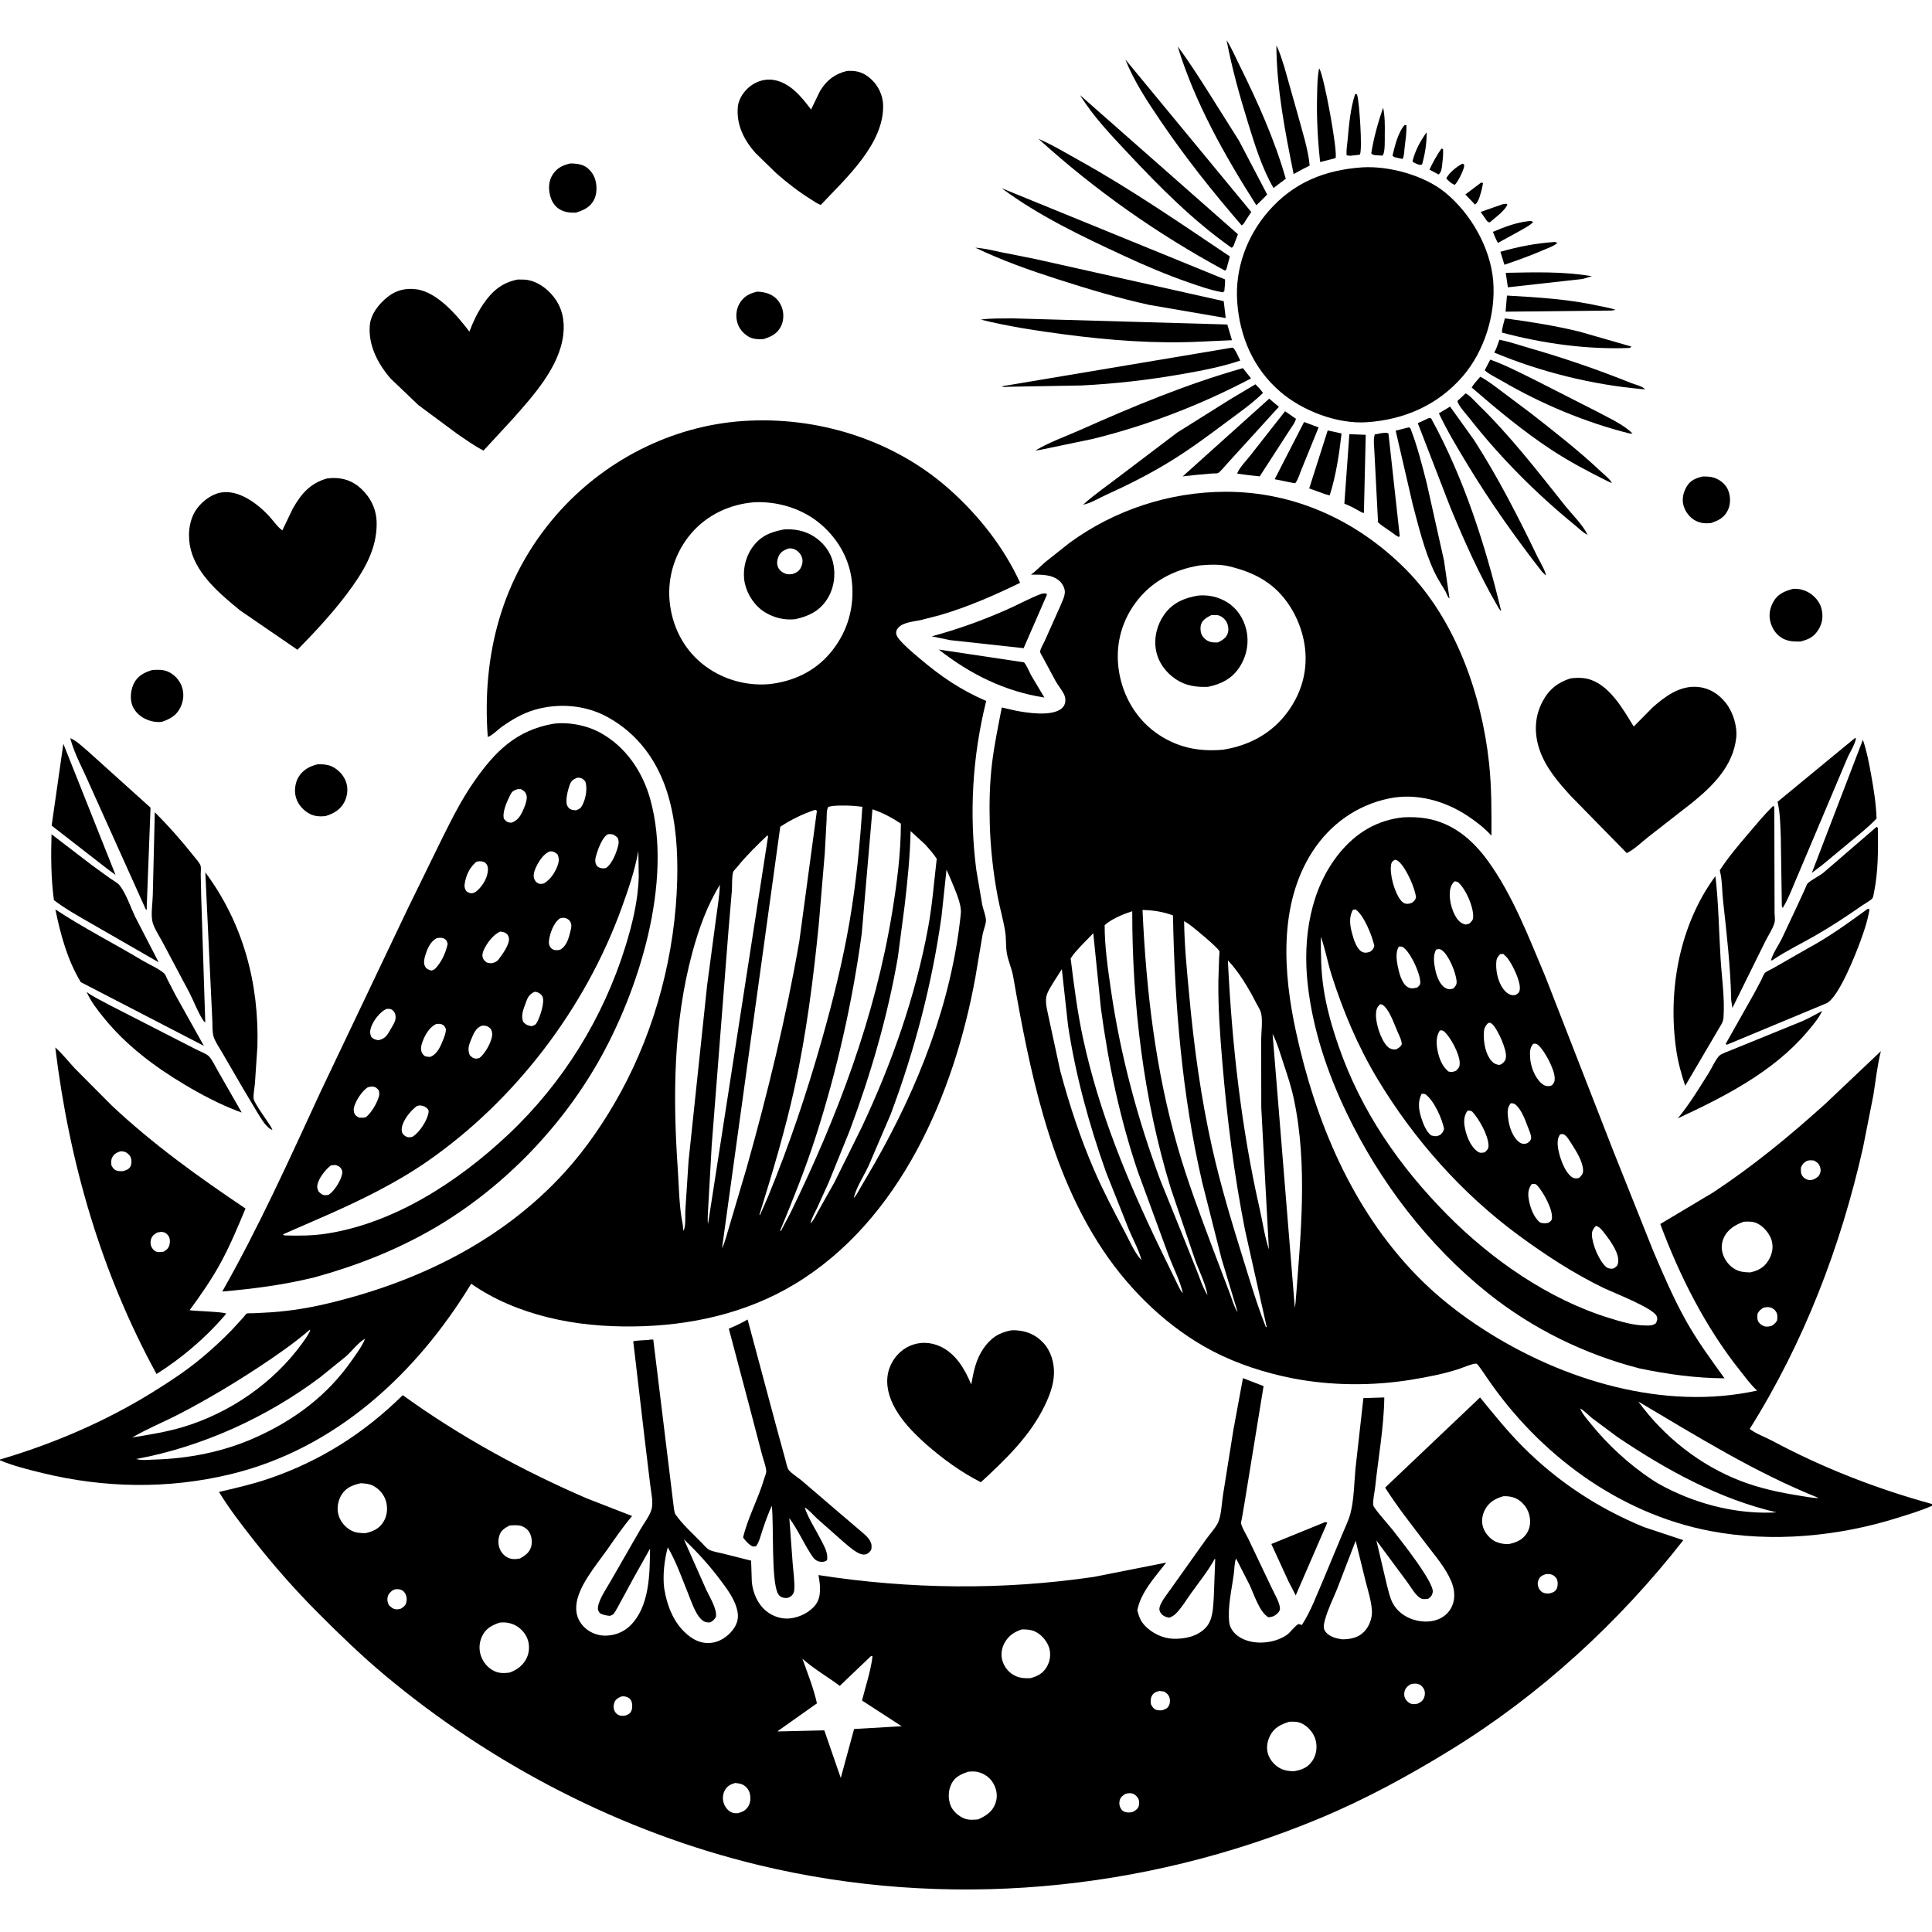 <svg version="1.1" xmlns="http://www.w3.org/2000/svg" style="display: block;" viewBox="0 0 2048 2048" width="1024" height="1024">
<path transform="translate(0,0)" fill="rgb(255,255,255)" d="M 0 0 L 0 2048 L 2048 2048 L 2048 0 L 0 0 z"/>
<path transform="translate(0,0)" fill="rgb(0,0,0)" d="M 1356.74 194.129 L 1350 199.321 C 1337.98 178.738 1330.28 153.902 1323.25 131.191 C 1314.06 101.551 1306.09 73.086 1300.23 42.549 C 1305.55 50.827 1309.58 60.486 1313.98 69.327 C 1332.96 107.499 1351.36 148.512 1362.98 189.5 L 1356.74 194.129 z"/>
<path transform="translate(0,0)" fill="rgb(0,0,0)" d="M 1382.01 178.706 L 1371.3 184.475 C 1362.29 139.911 1353.24 93.701 1353.01 48.153 C 1356.6 55.179 1358.91 63.248 1361.36 70.737 L 1375.76 121.675 C 1380.38 139.047 1386.62 157.624 1388.32 175.5 L 1382.01 178.706 z"/>
<path transform="translate(0,0)" fill="rgb(0,0,0)" d="M 1337.5 212.031 L 1331.77 217.578 C 1298.5 165.348 1266.42 108.598 1248.4 49.194 C 1260.61 65.476 1271.36 82.635 1282.29 99.775 L 1313.41 149.201 L 1343.28 206.214 L 1337.5 212.031 z"/>
<path transform="translate(0,0)" fill="rgb(0,0,0)" d="M 1321.2 232.569 C 1319.94 234.475 1318.28 238.222 1316.12 238.823 C 1285.14 202.929 1256.37 166.793 1229.78 127.513 C 1216.15 107.376 1201.85 85.725 1192.91 63.003 L 1326.37 224.704 L 1321.2 232.569 z"/>
<path transform="translate(0,0)" fill="rgb(0,0,0)" d="M 1413.73 168.154 L 1399.4 171.778 C 1396.83 148.495 1395.55 124.28 1396.18 100.849 C 1396.44 91.429 1396.38 81.746 1398.35 72.5 L 1398.83 73.224 C 1403.74 82.078 1417.83 158.38 1415.85 167.5 L 1413.73 168.154 z"/>
<path transform="translate(0,0)" fill="rgb(0,0,0)" d="M 823.165 183.928 L 800.793 162.164 C 788.622 148.372 780.379 132.105 782.142 113.204 C 782.936 104.688 788.777 96.322 795.5 91.218 C 802.347 86.02 811.241 83.336 819.803 84.697 C 837.513 87.51 849.662 102.724 859.769 116.101 L 869.339 96.354 C 876.185 85.137 884.986 78.267 897.757 75.237 L 899.039 75.168 C 909.354 74.686 916.416 77.329 924.029 84.479 C 931.221 91.234 935.836 101.317 936.14 111.141 C 937.416 152.457 896.242 189.325 870.103 217.209 C 866.307 216.034 862.525 213.141 859.159 211.046 C 846.365 203.082 834.536 193.79 823.165 183.928 z"/>
<path transform="translate(0,0)" fill="rgb(0,0,0)" d="M 1431.83 165.1 C 1430.26 165.073 1429.03 164.935 1427.5 164.657 C 1426.95 159.514 1428.08 153.355 1428.55 148.174 C 1429.99 132.414 1431.49 114.512 1436.6 99.5 L 1438.43 100.048 L 1438.82 101.332 C 1440.87 108.544 1444.5 158.557 1441.5 163.956 L 1431.83 165.1 z"/>
<path transform="translate(0,0)" fill="rgb(0,0,0)" d="M 1307.94 259.715 C 1307.09 261.412 1307.28 261.766 1305.5 262.626 C 1265.04 234.228 1229.11 198.061 1195.41 162.052 C 1177.4 142.805 1158.82 123.413 1144.93 100.868 L 1311.57 247.706 L 1312.25 248.29 L 1307.94 259.715 z"/>
<path transform="translate(0,0)" fill="rgb(0,0,0)" d="M 1457.77 164.5 C 1455.45 164.089 1455.17 164.199 1453.58 162.5 C 1456.33 145.678 1460.67 130.184 1466.15 114.118 C 1468.13 123.306 1468.07 133.449 1467.91 142.813 C 1467.83 147.56 1468.54 162.012 1465.5 164.968 L 1457.77 164.5 z"/>
<path transform="translate(0,0)" fill="rgb(0,0,0)" d="M 1480.5 167.117 C 1478.2 166.635 1477.79 166.608 1476.12 165 C 1478.47 154.964 1481.99 140.314 1488.93 132.5 L 1490.87 132.688 C 1491.15 141.038 1489.88 148.912 1488.88 157.172 C 1488.46 160.641 1488.54 165.443 1486.78 168.5 L 1480.5 167.117 z"/>
<path transform="translate(0,0)" fill="rgb(0,0,0)" d="M 1500.5 173.146 C 1498.75 172.455 1498.47 172.281 1497.25 171 C 1500.31 159.297 1505.34 149.973 1512.29 140.168 C 1512.5 151.691 1510.56 163.17 1507.5 174.27 C 1504.6 175.449 1503.35 174.249 1500.5 173.146 z"/>
<path transform="translate(0,0)" fill="rgb(0,0,0)" d="M 1300.5 283.707 L 1299.59 286.335 L 1298.2 286.707 C 1226.54 247.917 1161.17 201.885 1100.75 147.147 C 1115.9 153.651 1130.66 162.605 1145.1 170.65 C 1200.08 201.292 1251.5 236.821 1303.7 271.824 L 1300.5 283.707 z"/>
<path transform="translate(0,0)" fill="rgb(0,0,0)" d="M 1521.4 183.047 L 1515.31 179.815 C 1518.8 172.278 1523.19 164.257 1528.01 157.5 L 1529.68 158.112 C 1530.08 163.434 1529.41 168.996 1528.81 174.29 C 1528.39 178.064 1528.01 182.53 1525 184.972 L 1521.4 183.047 z"/>
<path transform="translate(0,0)" fill="rgb(0,0,0)" d="M 610.615 225.371 C 604.658 225.678 598.737 225.077 593.5 222.037 C 588.029 218.862 584.799 213.593 583.207 207.575 C 581.174 199.884 581.523 191.611 585.993 184.85 C 590.643 177.818 596.749 175.035 604.655 173.246 C 609.457 173.333 614.413 173.615 618.834 175.695 C 624.293 178.264 628.692 183.651 630.616 189.293 C 633.024 196.359 633.073 205.746 629.38 212.399 C 625.155 220.01 618.431 222.865 610.615 225.371 z"/>
<path transform="translate(0,0)" fill="rgb(0,0,0)" d="M 1538.63 194.203 C 1536.38 192.566 1534.83 191.157 1533.07 189 C 1536.73 182.662 1543.79 176.872 1550.25 173.5 L 1551.79 174.081 C 1552.02 175.033 1552.2 175.404 1552.02 176.5 C 1551.3 180.949 1545.28 193.255 1542 196.022 L 1538.63 194.203 z"/>
<path transform="translate(0,0)" fill="rgb(0,0,0)" d="M 1449.25 447.553 C 1417.8 449.788 1380.79 435.612 1357.14 415.268 C 1328.65 390.769 1314.13 357.031 1311.5 320.08 C 1308.99 284.861 1321.64 250.265 1344.7 223.841 C 1371.21 193.468 1404.17 180.223 1443.78 177.416 C 1472.36 175.626 1509.57 185.805 1531.92 204.049 C 1559.06 226.19 1579.96 262.622 1582.86 297.856 C 1585.75 332.949 1573.6 372.295 1550.48 399.015 C 1524.26 429.335 1488.73 444.833 1449.25 447.553 z"/>
<path transform="translate(0,0)" fill="rgb(0,0,0)" d="M 1561.14 214.268 L 1553.34 206.172 L 1570.06 193.5 L 1572.11 194.047 L 1570.73 200.692 C 1569.54 205.077 1567.52 214.53 1563.5 216.84 L 1561.14 214.268 z"/>
<path transform="translate(0,0)" fill="rgb(0,0,0)" d="M 1297.84 308.5 L 1296.4 309.897 C 1283.83 307.765 1271.34 303.327 1259.31 299.151 C 1236.14 291.102 1213.96 281.613 1191.71 271.309 C 1147.01 250.607 1101.42 228.956 1061.73 199.479 L 1298.59 296.199 C 1298.82 300.23 1298.17 304.473 1297.84 308.5 z"/>
<path transform="translate(0,0)" fill="rgb(0,0,0)" d="M 1576.5 234.605 L 1569.6 224.649 L 1592.84 216.5 L 1597 215.985 L 1597.93 217 C 1594.59 223.96 1584.93 230.715 1579.02 235.874 L 1576.5 234.605 z"/>
<path transform="translate(0,0)" fill="rgb(0,0,0)" d="M 1587.88 257.514 C 1585.68 253.885 1584.2 249.67 1582.55 245.763 C 1595.28 240.466 1606.82 235.916 1620.61 234.389 C 1623.16 234.25 1622.95 233.799 1625.11 235.5 C 1622.18 238.609 1617.94 240.742 1614.3 242.968 L 1587.88 257.514 z"/>
<path transform="translate(0,0)" fill="rgb(0,0,0)" d="M 1594.74 280.654 L 1590.48 266.887 C 1609.98 261.398 1627.49 257.974 1647.73 256.5 C 1649.05 256.616 1649.71 256.947 1650.89 257.5 C 1647.52 260.762 1641.07 262.876 1636.78 264.752 C 1623.01 270.775 1608.95 275.82 1594.74 280.654 z"/>
<path transform="translate(0,0)" fill="rgb(0,0,0)" d="M 1299.32 337.144 L 1218.28 323.203 C 1185.7 316.062 1153.82 306.518 1122.09 296.317 C 1092 286.644 1062.46 276.264 1033.93 262.581 C 1043.43 263.187 1053.07 265.64 1062.4 267.592 L 1097.12 274.497 L 1297.2 319.238 L 1299.32 337.144 z"/>
<path transform="translate(0,0)" fill="rgb(0,0,0)" d="M 1677.79 295.69 L 1598.42 304.563 L 1596.16 289.202 C 1626.97 288.621 1656.92 287.615 1687.44 292.802 L 1677.79 295.69 z"/>
<path transform="translate(0,0)" fill="rgb(0,0,0)" d="M 443.591 429.469 L 414.383 401.606 C 400.818 386.214 390.244 366.108 391.988 345 C 392.995 332.812 401.797 321.974 411.11 314.591 C 420.095 307.467 430.241 305.194 441.456 306.678 C 463.707 309.622 485.077 334.941 497.601 351.587 C 501.281 341.488 506.094 331.444 512.137 322.538 C 521.461 308.799 532.136 299.45 548.946 296.294 L 556.842 296.431 C 568.988 297.799 579.63 305.335 586.998 314.771 C 596.246 326.613 598.819 340.333 597.066 355 C 592.986 389.123 565.227 419.579 543.282 444.336 L 512.536 477.662 C 502.544 472.479 493.057 465.669 483.801 459.268 L 443.591 429.469 z"/>
<path transform="translate(0,0)" fill="rgb(0,0,0)" d="M 809.266 359.444 C 803.893 359.793 797.975 359.606 793.265 356.739 C 787.367 353.15 782.945 347.634 781.324 340.886 C 779.699 334.118 780.681 326.842 784.381 320.961 C 788.903 313.773 794.878 310.997 802.791 309.135 C 807.428 309.387 811.725 309.993 816 311.914 C 822.268 314.731 826.596 319.659 828.889 326.084 C 831.135 332.378 830.818 340.375 827.672 346.312 C 823.558 354.077 817.26 357.043 809.266 359.444 z"/>
<path transform="translate(0,0)" fill="rgb(0,0,0)" d="M 1708.5 329.195 L 1595.97 330.392 L 1597.44 313.32 C 1630.14 315.155 1663.55 317.16 1695.57 324.401 C 1701.19 325.672 1707.15 326.358 1712.5 328.464 L 1708.5 329.195 z"/>
<path transform="translate(0,0)" fill="rgb(0,0,0)" d="M 1272.75 362.129 C 1225.27 364.558 1176.23 360.75 1129.17 354.59 C 1099.31 350.68 1068.95 346.054 1039.7 338.81 C 1050.15 337.158 1062.14 337.776 1072.77 337.469 L 1301 343.976 L 1305.93 360.635 L 1272.75 362.129 z"/>
<path transform="translate(0,0)" fill="rgb(0,0,0)" d="M 1727.5 368.848 C 1682.44 370.667 1635.86 364.185 1592.29 352.591 C 1591.51 349.806 1594.52 340.678 1595.25 337.493 C 1621.63 340.976 1648.06 345.208 1673.93 351.445 L 1729.5 367.405 L 1727.5 368.848 z"/>
<path transform="translate(0,0)" fill="rgb(0,0,0)" d="M 1740.76 412.491 C 1687.38 407.719 1633.38 394.364 1583.95 373.742 C 1586.4 369.549 1587.78 364.74 1589.39 360.172 C 1600.02 362.162 1610.6 365.91 1621 368.898 C 1657.15 379.284 1693.84 391.84 1728.72 405.885 C 1733.23 407.703 1740.58 409.149 1743.91 412.615 L 1740.76 412.491 z"/>
<path transform="translate(0,0)" fill="rgb(0,0,0)" d="M 1068.75 409.983 C 1066.55 410.06 1063.8 410.703 1061.95 409.5 L 1306.19 368.5 L 1307.33 368.752 C 1310.51 372.462 1312.54 377.823 1314.72 382.205 C 1294.79 388.968 1273.98 392.846 1253.3 396.487 C 1217.76 402.741 1182.35 406.819 1146.3 408.612 L 1068.75 409.983 z"/>
<path transform="translate(0,0)" fill="rgb(0,0,0)" d="M 1727.33 459.5 C 1680.24 447.611 1633.64 428.108 1591.69 403.574 C 1586.07 400.283 1578.66 396.912 1573.88 392.559 L 1579.72 381.234 C 1595.19 386.714 1610.25 394.577 1624.99 401.76 L 1692.58 436.146 C 1704.46 442.596 1721.21 449.993 1730.55 459.567 L 1727.33 459.5 z"/>
<path transform="translate(0,0)" fill="rgb(0,0,0)" d="M 1104.07 476.593 L 1097.5 477.622 C 1112 468.788 1129.78 462.602 1145.37 455.652 C 1201.53 430.615 1258.26 407 1317.53 390.233 L 1326.15 401.122 C 1273.18 429.037 1216.55 450.938 1158.36 465.272 L 1104.07 476.593 z"/>
<path transform="translate(0,0)" fill="rgb(0,0,0)" d="M 1704.66 510.349 C 1683.98 500.064 1664.04 489.59 1644.69 476.888 C 1614.85 457.308 1587.01 434.079 1560.04 410.769 C 1562.34 406.678 1566.13 402.961 1569.16 399.357 C 1577.44 403.634 1585.05 409.85 1592.53 415.389 L 1623.31 438.492 C 1648.48 458.233 1673.73 477.85 1697 499.84 C 1699.53 502.233 1708.16 509.224 1708.5 512.046 L 1704.66 510.349 z"/>
<path transform="translate(0,0)" fill="rgb(0,0,0)" d="M 1148.17 534.961 C 1160.39 523.852 1174.81 514.161 1187.9 503.984 L 1248 458.458 L 1304.69 422.904 L 1330.78 407.367 L 1335.37 412.038 L 1338.84 416.5 C 1327.5 427.712 1313.46 437.436 1300.68 446.985 C 1281.56 461.28 1262.42 475.507 1242.11 488.095 C 1219.55 502.081 1196.13 513.875 1172 524.828 C 1165.09 527.965 1155.52 533.803 1148.17 534.961 z"/>
<path transform="translate(0,0)" fill="rgb(0,0,0)" d="M 1549.71 420.662 L 1553.5 417.017 C 1557.74 418.643 1562.87 424.909 1566.2 428.132 C 1600.37 461.252 1629.42 498.865 1659 535.97 C 1666.51 545.385 1677.72 556.227 1682.91 566.882 C 1678.38 564.916 1673.91 560.332 1670 557.142 C 1628.37 523.182 1590.12 484.794 1556.99 442.5 C 1553.95 438.622 1545.43 429.542 1544.97 425 L 1549.71 420.662 z"/>
<path transform="translate(0,0)" fill="rgb(0,0,0)" d="M 1266.76 503.53 L 1253.7 504.99 L 1345.4 422.612 L 1355.65 431.253 L 1300.78 491.548 C 1298.55 493.847 1293.67 500.223 1291.08 501.497 C 1290.05 502.006 1286 501.827 1284.56 501.938 L 1266.76 503.53 z"/>
<path transform="translate(0,0)" fill="rgb(0,0,0)" d="M 1634.39 605.826 C 1605.79 569.047 1579.38 531.791 1555.28 491.897 C 1544.7 474.396 1534.02 456.648 1525.27 438.149 L 1537.15 431.006 L 1562.39 466.206 C 1587.85 505.696 1609.39 547.913 1629.78 590.175 C 1631.6 593.949 1639.19 606.728 1638.5 609.977 L 1634.39 605.826 z"/>
<path transform="translate(0,0)" fill="rgb(0,0,0)" d="M 1323.9 503.731 L 1311.45 502.088 C 1313.35 496.196 1321.08 488.361 1325.05 483.27 L 1362.22 435.934 L 1373.75 443.916 C 1372.99 448.036 1368.65 453.269 1366.42 456.934 L 1335.34 504.986 L 1323.9 503.731 z"/>
<path transform="translate(0,0)" fill="rgb(0,0,0)" d="M 1587.1 641.865 C 1567.85 608.777 1551.77 572.609 1537.2 537.255 L 1502.92 448.564 L 1513.86 443.5 C 1516.01 442.852 1514.94 442.845 1517.07 443.5 C 1551.77 506.736 1574.5 577.678 1591.29 647.627 C 1589.73 646.929 1588.08 643.39 1587.1 641.865 z"/>
<path transform="translate(0,0)" fill="rgb(0,0,0)" d="M -0 1548.02 L -0 1547.15 C 56.446 1530.53 111.741 1506.84 161.757 1475.83 C 179.535 1464.8 196.893 1453.43 213.021 1440.05 C 224.501 1430.53 235.398 1420.53 245.769 1409.8 L 257.822 1396.66 C 258.683 1395.69 260.657 1392.81 261.569 1392.4 C 262.583 1391.94 266.563 1392.18 267.854 1392.12 L 288.811 1390.98 C 307.93 1389.59 326.696 1386.58 345.359 1382.21 C 441.107 1359.78 531.529 1316.3 598.525 1242.73 C 621.551 1217.44 641.586 1187.82 657.96 1157.88 C 695.142 1089.87 715.855 1010.42 717.855 933.013 C 718.628 903.097 716.724 872.007 708.247 843.175 C 697.761 807.509 676.443 777.621 643.374 759.767 C 619.911 747.099 591.45 745.036 565.978 752.671 C 553.689 756.354 542.847 762.812 532.376 770.092 C 528.193 772.999 521.628 779.871 517.043 781.207 C 510.724 694.606 531.687 612.729 589.5 546.145 C 639.555 488.495 711.642 451.341 787.992 446.269 C 866.156 441.077 946.553 465.848 1005.62 518.007 C 1036.85 545.581 1064.02 579.819 1081.37 617.818 C 1053.72 631.229 1025.85 643.476 996.281 652.086 L 975.626 657.404 C 968.484 658.902 957.602 659.634 952.443 665.158 C 951.359 666.318 950.418 667.806 950.091 669.379 C 949.468 672.379 951.115 675.263 952.973 677.473 C 959.329 685.035 967.53 691.722 975.044 698.122 C 997.038 716.853 1018.77 731.621 1045.41 743.057 C 1030.88 801.515 1027.19 862.168 1034.89 921.949 L 1041.29 959.5 C 1042.37 964.385 1044.91 970.471 1045.15 975.352 C 1045.33 979.23 1042.46 986.073 1041.65 990.301 L 1033.96 1035.87 C 1011.46 1159.6 954.226 1293.98 842.05 1361.43 C 790.418 1392.48 730.927 1405.44 671.198 1406.08 C 640.433 1406.41 610.175 1403.79 580.27 1396.31 C 551.569 1389.14 523.793 1377.82 499.483 1360.81 C 441.347 1456.42 355.398 1536.04 244.158 1562.79 C 178.25 1578.65 110.647 1577.49 44.92 1561.48 C 29.767 1557.79 14.448 1553.97 -0 1548.02 z M 904.146 1270.99 L 904.994 1269.88 C 907.733 1267.44 909.858 1262.79 911.768 1259.63 L 927.218 1233.14 C 973.823 1151.31 1008.72 1062.79 1018.5 968.572 C 1019.59 958.109 1011.99 942.566 1008.19 932.995 L 1003.34 921.85 L 998.017 971.719 C 987.816 1043.8 969.698 1112.94 944.208 1181.08 L 920.604 1236.13 C 915.71 1246.47 907.57 1258.94 904.994 1269.88 L 904.146 1270.99 z M 803.149 1292.99 L 804 1291 L 804.995 1289.01 L 804 1291 L 803.149 1292.99 z M 858.005 1298.99 L 859.088 1296.94 C 862.693 1293.56 865.24 1287.52 867.71 1283.18 L 884.639 1253.12 L 913.329 1195.23 C 945.169 1127.78 970.489 1056.12 983.956 982.639 C 988.378 958.507 990.092 934.579 992.987 910.314 C 989.255 904.768 985.029 899.952 980.536 895.016 L 965.252 880.98 C 964.772 907.142 962.023 933.519 959.017 959.5 L 951.761 1014.83 C 940.845 1077.76 922.882 1139.28 900.502 1199.05 L 878.435 1253.43 L 866.14 1280.55 C 863.625 1285.95 860.412 1291.1 859.088 1296.94 L 858.005 1298.99 z M 386.969 1419.07 L 387.938 1417.96 L 388.762 1417.01 L 387.938 1417.96 L 386.969 1419.07 C 380.169 1422.77 372.785 1432.45 366.787 1437.77 L 339.697 1459.72 C 283.185 1502.32 213.986 1533.78 144.424 1546.61 C 149.878 1548.34 157.103 1547.39 162.832 1547.24 C 199.393 1546.31 236.682 1539.04 270.156 1524.11 C 312.165 1505.36 347.321 1479.2 373.635 1441.05 C 378.342 1434.23 384.001 1426.83 386.969 1419.07 z M 799.484 532.42 C 773.705 534.469 749.49 545.716 732.518 565.639 C 715.76 585.309 707.43 611.252 709.8 637.059 C 712.196 663.154 724.029 687.209 744.588 703.758 C 764.263 719.595 789.486 727.198 814.62 725.284 C 840.879 722.6 864.418 711.554 881.276 690.768 C 898.659 669.333 906.02 643.439 902.987 615.958 C 900.215 590.839 886.489 568.426 866.784 553.021 C 848.084 538.402 823.051 531.264 799.484 532.42 z M 882.593 854.364 L 878.109 855.253 C 875.89 858.642 876.488 864.742 876.24 868.806 L 874.314 904.238 L 867.978 979.413 C 862.251 1037.25 854.798 1096.08 842.301 1152.86 C 832.236 1198.6 818.916 1242.83 805.063 1287.5 L 805.688 1287.92 L 814.481 1267.75 C 836.963 1212.99 855.507 1157.78 871.584 1100.85 C 883.135 1059.94 893.451 1018.55 900.624 976.623 C 907.505 936.409 911.528 895.901 914.139 855.205 C 903.669 853.839 893.127 853.438 882.593 854.364 z M 863.801 858.5 C 850.479 863.05 838.915 868.682 827.115 876.382 L 765.397 1322.94 L 765.756 1322.5 C 769.141 1315.08 770.985 1306.57 773.457 1298.76 L 791.379 1238.27 C 813.659 1159.15 833.259 1078.79 847.3 997.777 L 865.952 859.5 C 864.491 858.479 865.235 858.747 863.801 858.5 z M 924.831 857.891 L 913.5 989.571 C 903.614 1062.23 887.019 1135.78 864.5 1205.57 C 853.639 1239.23 840.515 1271.85 826.986 1304.5 L 827.767 1304.94 L 838.03 1285.5 C 887.629 1183.71 927.667 1078.37 945.886 966.166 C 950.867 935.487 954.946 904.277 954.962 873.141 C 945.344 866.62 935.857 861.644 924.831 857.891 z M 813.47 885.5 C 802.252 896.231 791.435 906.713 781.644 918.792 C 780.728 919.923 777.486 923.176 777.139 924.449 C 775.634 929.967 776.218 938.168 775.808 944.103 L 772.208 986.511 L 754.407 1214.5 L 750.291 1288 C 750.225 1291.04 750.011 1294.52 750.525 1297.5 L 814.189 886.625 L 813.47 885.5 z M 763.144 937.939 C 749.58 959.676 740.682 984.843 733.981 1009.5 C 713.894 1083.42 713.135 1162.13 718.403 1238.11 C 719.736 1257.34 719.751 1278.35 723.609 1297.25 L 724.5 1304.75 C 727.145 1300.46 726.205 1288.67 726.471 1283.32 L 729.908 1230.59 L 749.568 1044.46 L 758.901 974.594 C 760.495 962.491 762.611 950.118 763.144 937.939 z M 902.871 1272.5 L 904.211 1272.5 L 902.871 1272.5 z M 825.746 1306.5 L 827.201 1306.5 L 825.746 1306.5 z M 824.854 1308.5 L 826.112 1308.5 L 824.854 1308.5 z M 328.47 1409.5 C 311.273 1424.29 292.559 1437.17 273.639 1449.63 C 247.039 1467.14 220.13 1483.15 191.918 1497.92 C 174.935 1506.81 156.627 1514.19 140.123 1523.79 C 158.141 1520.86 176.204 1518.01 193.729 1512.78 C 243.448 1497.93 289.659 1466.21 320.224 1424.11 C 323.31 1419.86 326.515 1415.39 328.737 1410.62 L 328.47 1409.5 z"/>
<path transform="translate(0,0)" fill="rgb(0,0,0)" d="M 1369.77 511.755 L 1351.21 507.994 L 1382.39 447.327 L 1397.76 453.084 L 1380.02 496.673 C 1377.85 501.734 1376.33 507.846 1373.02 512.254 L 1369.77 511.755 z"/>
<path transform="translate(0,0)" fill="rgb(0,0,0)" d="M 1532.35 627.069 C 1527.99 619.65 1523.26 612.537 1519.7 604.675 C 1509.8 582.847 1503.69 558.075 1497.59 534.891 L 1479.46 456.532 L 1491.45 453.5 L 1493.56 452.98 L 1495.09 454 C 1502.34 472.633 1507.53 493.063 1512.44 512.44 L 1530.7 594.184 L 1536.53 634.528 C 1534.74 633.143 1533.38 629.2 1532.35 627.069 z"/>
<path transform="translate(0,0)" fill="rgb(0,0,0)" d="M 1405.2 523.999 L 1387.81 517.77 L 1407.41 456.292 L 1422.12 459.482 C 1419.7 480.584 1416.12 504.988 1409.5 525.113 L 1405.2 523.999 z"/>
<path transform="translate(0,0)" fill="rgb(0,0,0)" d="M 1479.65 567.5 C 1473.62 562.674 1466.45 558.818 1460.78 553.744 L 1456.99 480.22 C 1456.85 474.391 1455.46 465.794 1457.34 460.5 L 1463.78 459.265 C 1466.76 458.965 1469.07 458.205 1471.83 459.5 L 1483.8 568.5 L 1482.5 569.134 L 1479.65 567.5 z"/>
<path transform="translate(0,0)" fill="rgb(0,0,0)" d="M 1443.5 543.146 C 1437.87 539.946 1432.35 536.794 1426.31 534.409 L 1425.08 533.934 L 1430.37 460.229 L 1447.73 460.935 L 1445.8 543.843 L 1443.5 543.146 z"/>
<path transform="translate(0,0)" fill="rgb(0,0,0)" d="M 1813.6 554.505 L 1812.44 554.589 C 1807.22 555.027 1802.78 554.564 1797.97 552.262 C 1791.57 549.196 1786.65 542.874 1784.66 536.1 C 1782.58 529.029 1784.42 521.664 1788.12 515.5 C 1791.99 509.059 1797.77 506.824 1804.68 505.138 C 1809.15 505.083 1813.22 505.088 1817.51 506.579 C 1823.53 508.666 1829.42 513.518 1831.85 519.5 C 1834.6 526.293 1834.72 534.516 1831.45 541.129 C 1827.54 549.03 1821.45 551.774 1813.6 554.505 z"/>
<path transform="translate(0,0)" fill="rgb(0,0,0)" d="M 254.5 647.065 C 233.956 630.215 209.516 609.959 202.371 583.164 C 198.8 569.769 199.731 553.717 207.007 541.76 C 212.449 532.817 223.198 524.275 233.531 522.241 C 252.767 518.454 273.002 533.851 285.304 547.145 C 289.592 551.777 294.181 558.707 299.282 562.236 L 310.288 539.308 C 319.209 523.477 328.855 512.13 346.924 507.131 L 352 506.724 C 363.892 506.296 374.16 509.909 382.956 518.156 C 393.186 527.748 399.044 540.066 399.272 554.214 C 399.739 583.186 384.432 607.355 367.602 629.71 C 351.714 650.815 333.791 669.947 315.334 688.799 L 254.5 647.065 z"/>
<path transform="translate(0,0)" fill="rgb(0,0,0)" d="M 2048 1594.32 L 2048 1596.2 C 2036.32 1601.42 2023.67 1605.14 2011.46 1608.97 C 1948.31 1628.83 1878 1635.4 1812.72 1622.89 C 1715.64 1604.29 1631.28 1541.35 1576.25 1460.45 C 1575 1458.6 1566.56 1445.92 1565.27 1445.61 C 1561.93 1444.81 1549.82 1450.12 1546.06 1451.32 C 1529.58 1456.59 1512.46 1459.9 1495.41 1462.66 C 1454.51 1469.28 1410.62 1468.96 1370 1461.03 C 1341.34 1455.43 1311.67 1445.87 1285.69 1432.36 C 1239 1408.09 1198.28 1368.77 1169.18 1325.18 C 1112.34 1240.04 1091.3 1134.13 1073.98 1035 C 1072.48 1026.43 1068.55 1018.43 1067.23 1010 C 1066.08 1002.69 1066.7 995.118 1065.57 987.805 C 1063.64 975.312 1059.92 962.886 1057.58 950.421 C 1052.76 924.774 1049.87 898.518 1049.18 872.427 C 1048.62 851.475 1049.06 830.478 1051.55 809.648 C 1053.94 789.632 1058.1 769.736 1061.96 749.956 L 1076.58 753.298 C 1089.05 755.744 1113.98 759.567 1124.76 751.476 C 1128.84 748.409 1130 743.976 1129 739.079 C 1128.04 734.356 1122.03 727.229 1119.45 722.803 L 1105.68 697.23 C 1105.17 696.228 1102.5 691.873 1102.54 690.931 C 1102.65 687.954 1106.02 682.518 1107.29 679.749 L 1123.96 642.43 C 1125.79 637.96 1128.57 632.694 1128.77 627.82 C 1128.94 623.757 1126.41 618.955 1123.5 616.217 C 1115.3 608.487 1103.31 609.163 1092.91 609.162 C 1098.28 605.152 1102.9 600.309 1107.95 595.918 L 1133.67 575.5 C 1181.47 540.551 1239.52 521.492 1298.73 521.299 C 1372.38 521.058 1439.14 552.067 1490.5 603.828 C 1542.66 656.391 1570.69 736.256 1578.45 808.792 C 1581.19 834.372 1581.1 860.167 1581 885.856 C 1573.91 877.967 1564.97 871.051 1556.17 865.176 C 1531.69 848.828 1501.38 840.328 1472.12 846.462 C 1438.28 853.555 1410.03 873.729 1391.28 902.704 C 1355.07 958.686 1360.31 1031.72 1373.84 1093.88 C 1394.48 1188.66 1432.83 1280.9 1501.17 1351.5 C 1522.9 1373.95 1547.84 1393.44 1574.11 1410.24 C 1657.19 1463.35 1764.32 1495.73 1862.61 1474.06 C 1855.8 1467.9 1850.2 1460.03 1844.48 1452.85 C 1807.73 1406.72 1780.51 1352.62 1759.95 1297.5 L 1815.92 1264.09 C 1858.63 1235.92 1897 1204.3 1934.95 1170.05 L 1993.81 1114.3 C 1989.99 1129.47 1988.31 1145.72 1985.8 1161.19 L 1974.98 1215.96 C 1951.37 1321.29 1912.25 1423.2 1854.75 1514.72 C 1861.13 1519.73 1871.47 1523.48 1878.84 1527.42 C 1933.1 1556.35 1988.76 1577.99 2048 1594.32 z M 1210 1335.84 L 1210.81 1336.99 L 1210 1335.84 C 1207.28 1325.05 1201.22 1314.13 1196.84 1303.84 L 1172.38 1242.39 C 1154.48 1192.07 1140.14 1139.89 1132.17 1087.07 L 1125.59 1027.38 L 1117.86 1039.43 C 1115.02 1044.35 1110.26 1050.93 1109.14 1056.5 C 1107.72 1063.6 1110.65 1072.97 1111.97 1079.95 L 1123.96 1135.37 C 1133.62 1171.29 1145.19 1206.55 1160 1240.7 C 1169.54 1262.73 1180.92 1284.4 1192.22 1305.59 C 1197.28 1315.07 1202.73 1328.11 1210 1335.84 z M 1253.93 1370.87 L 1254.78 1371.99 L 1253.93 1370.87 C 1250.9 1357.64 1243.71 1343.78 1238.84 1331.01 L 1206.14 1241.91 C 1187.23 1186.11 1174.84 1127.34 1167.03 1069 L 1158.92 989.247 L 1145.92 1002.64 C 1142.02 1006.93 1137.93 1011.05 1134.94 1016.05 C 1138.46 1044.44 1142.06 1072.91 1148.12 1100.88 C 1165.06 1179.14 1195.23 1252 1229.9 1323.77 L 1246.3 1357.43 C 1248.42 1361.65 1250.66 1367.6 1253.93 1370.87 z M 1280 1372.95 L 1280.99 1374.99 L 1280 1372.95 C 1277.96 1360.56 1271.15 1347.49 1266.87 1335.61 L 1241.13 1259.87 C 1212.18 1165.8 1200.17 1064.22 1200.22 965.976 C 1192.65 968.326 1185.53 971.243 1178.64 975.191 C 1175.93 976.929 1173.23 978.519 1170.96 980.841 C 1171.01 1003.92 1174.37 1026.8 1177.68 1049.6 C 1187.68 1118.51 1205.89 1186.24 1230.16 1251.46 L 1253.5 1309.11 L 1269.02 1347.86 C 1272.32 1356.16 1275.23 1365.4 1280 1372.95 z M 1675.05 1493.06 C 1677.42 1498.96 1682.14 1504.1 1686.11 1509.04 C 1704.29 1531.61 1727.18 1552.67 1751.31 1568.58 C 1760.7 1574.77 1771 1579.77 1781.31 1584.22 C 1812.92 1597.84 1848.73 1605.17 1883.23 1603.16 C 1822.62 1589.14 1765.88 1557.94 1714.67 1523.37 L 1687.73 1503.35 C 1683.92 1500.31 1679.32 1495.22 1675.05 1493.06 L 1674.19 1492.01 L 1675.05 1493.06 z M 1927.94 1587.95 L 1928.99 1588.75 L 1927.94 1587.95 C 1860.25 1560.87 1799.16 1522.68 1736.69 1485.71 C 1763.94 1523.16 1802.2 1553.4 1845.5 1569.98 C 1865.52 1577.64 1886.13 1582.09 1907.24 1585.43 C 1913.99 1586.49 1921.12 1588.03 1927.94 1587.95 z M 1272.03 599.321 C 1244.28 603.782 1220 616.499 1203.23 639.617 C 1187.89 660.746 1181.99 686.055 1186.2 711.925 C 1190.38 737.655 1203.95 761.345 1225.31 776.716 C 1246.88 792.24 1270.4 797.11 1296.69 794.698 C 1324.34 790.221 1348.32 777.45 1365.07 754.531 C 1380.47 733.465 1386.94 708.733 1382.79 682.861 C 1378.79 657.998 1364.96 632.715 1344.24 617.978 C 1331.51 608.925 1318.12 604.021 1303.09 600.359 C 1293.18 597.947 1282.13 598.443 1272.03 599.321 z M 1211.12 964.612 C 1214.97 1049.86 1224.81 1134.19 1248.51 1216.44 C 1258.98 1252.81 1272.2 1287.61 1285.42 1323.01 L 1303.47 1370.49 C 1305.78 1376.5 1307.94 1384.61 1311.27 1390.02 L 1311.85 1390.5 L 1294.89 1334.36 L 1274.37 1253.26 C 1253 1160.9 1245.17 1064.98 1243.4 970.357 C 1232.59 966.43 1222.63 964.852 1211.12 964.612 z M 1255.21 976.426 C 1255.52 1002.64 1258.24 1029.28 1260.65 1055.38 C 1265.67 1109.78 1273.04 1163.75 1285.01 1217.08 C 1293.75 1255.98 1305.24 1294.17 1317.08 1332.22 C 1324.84 1357.12 1332.31 1382.71 1341.93 1406.95 L 1342.71 1406.5 L 1319.79 1304 C 1308.17 1245.35 1300.75 1185.84 1295.74 1126.29 C 1293.32 1097.56 1291.21 1068.73 1291.52 1039.88 L 1292.34 1014.81 C 1292.39 1013.52 1292.97 1009.08 1292.6 1008.27 C 1290.66 1004.12 1265.46 983.209 1260.03 979.456 L 1255.21 976.426 z M 1301.6 1018 C 1305.85 1106.32 1315.63 1194.92 1335.27 1281.26 C 1338.48 1295.38 1340.54 1310.69 1345.07 1324.35 L 1337.01 1174.26 L 1336.88 1102.91 C 1336.91 1094.37 1338.6 1082.64 1336.92 1074.5 C 1336.12 1070.62 1333.37 1066.67 1331.57 1063.15 C 1323.78 1047.89 1313.55 1030.48 1301.6 1018 z M 1348.99 1095.93 L 1372.6 1386.5 L 1373.37 1380.75 C 1378.79 1309.83 1386.42 1235.55 1371.61 1165.29 C 1368.91 1152.48 1364.85 1140.19 1360.71 1127.78 C 1357.14 1117.11 1354.12 1105.97 1348.99 1095.93 z M 1915.57 1230.5 C 1912.06 1232.42 1910.75 1233.86 1909.11 1237.5 C 1908.89 1241.41 1908.69 1244.63 1911.5 1247.7 C 1913.37 1249.75 1916.2 1251.05 1919 1250.95 C 1920.21 1250.91 1921.35 1250.52 1922.5 1250.2 C 1925.83 1248.6 1928.21 1247.22 1929.43 1243.53 C 1930.47 1240.38 1929.81 1237.48 1928.27 1234.68 C 1927.16 1232.65 1924.91 1231.4 1923 1230.23 C 1920.27 1229.92 1918.27 1229.73 1915.57 1230.5 z M 1848.54 1295.05 C 1839.45 1298.27 1831.13 1303.21 1827.13 1312.5 C 1824.34 1318.99 1824.51 1325.47 1827.28 1331.92 C 1830.14 1338.56 1835.64 1344.44 1842.5 1346.97 C 1846.65 1348.51 1851 1348.7 1855.38 1348.8 C 1863.7 1346.9 1870.06 1343.67 1874.67 1336.02 C 1878.64 1329.44 1880.2 1321.92 1877.89 1314.46 C 1875.73 1307.49 1869.44 1300.13 1862.85 1296.9 C 1858.17 1294.61 1853.6 1294.82 1848.54 1295.05 z M 1210.89 1338.5 L 1212.14 1338.5 L 1210.89 1338.5 z M 1280.72 1376.5 L 1282.49 1377.5 L 1280.72 1376.5 z M 1281.98 1379.5 L 1283.14 1379.5 L 1281.98 1379.5 z M 1868.81 1386.5 C 1865.97 1388.42 1864.74 1389.51 1863.08 1392.5 C 1862.8 1395.78 1862.38 1399.09 1864.5 1401.87 C 1866.21 1404.11 1869.14 1406.04 1872 1406.24 C 1873.96 1406.37 1876.07 1406.04 1877.95 1405.5 C 1880.85 1403.69 1882.23 1402.52 1883.87 1399.5 C 1884.19 1395.98 1884.47 1392.85 1882.25 1389.85 C 1880.6 1387.63 1878.24 1386.15 1875.5 1385.71 C 1873.41 1385.38 1870.77 1385.79 1868.81 1386.5 z"/>
<path transform="translate(0,0)" fill="rgb(0,0,0)" d="M 1148.17 534.961 L 1147.06 535.805 L 1148.17 534.961 z"/>
<path transform="translate(0,0)" fill="rgb(0,0,0)" d="M 843.156 656.362 C 831.996 657.619 820.873 655.011 811.283 649.286 C 800.371 642.772 792.245 630.704 789.558 618.343 C 786.902 606.13 789.601 592.236 796.5 581.779 C 805.175 568.629 815.968 564.085 830.832 561.262 C 841.671 560.434 852.83 562.5 862.139 568.285 C 872.463 574.7 880.364 584.59 883.095 596.526 C 886.123 609.759 884.008 624.024 876.574 635.5 C 868.534 647.91 857.014 653.232 843.156 656.362 z M 835.456 581.5 C 830.881 583.292 827.22 585.203 825.22 589.945 C 823.626 593.723 823.18 597.746 824.907 601.592 C 826.441 605.006 830.237 607.568 833.789 608.493 C 835.844 609.028 838.075 608.731 840.158 608.5 C 843.966 607.225 846.866 605.619 848.821 601.941 C 850.584 598.624 851.314 594.514 850.088 590.916 C 848.689 586.812 845.596 583.538 841.5 582.008 C 839.508 581.265 837.535 581.192 835.456 581.5 z"/>
<path transform="translate(0,0)" fill="rgb(0,0,0)" d="M 1683.84 567.848 L 1682.91 566.882 L 1683.84 567.848 z"/>
<path transform="translate(0,0)" fill="rgb(0,0,0)" d="M 1908.49 680.054 C 1901.91 680.117 1896.6 680.119 1890.52 677.17 C 1883.79 673.907 1879.23 667.54 1877.05 660.513 C 1874.59 652.561 1875.9 644.761 1880.01 637.603 C 1884.73 629.371 1892.04 626.603 1900.68 624.216 C 1906.27 623.87 1911.4 624.983 1916.37 627.568 C 1922.73 630.873 1928.95 637.687 1930.74 644.723 C 1932.76 652.667 1932.13 659.971 1927.86 667.078 C 1922.97 675.231 1917.25 677.811 1908.49 680.054 z"/>
<path transform="translate(0,0)" fill="rgb(0,0,0)" d="M 1007.28 678.589 L 987.656 674.541 C 1014.78 667.225 1040.78 657.866 1066.53 646.581 C 1079.02 641.104 1091.07 634.284 1103.82 629.5 C 1105.71 629.053 1107.07 629.064 1109 629.111 L 1109.78 630.5 L 1085.08 687.096 L 1007.28 678.589 z"/>
<path transform="translate(0,0)" fill="rgb(0,0,0)" d="M 1280.59 728.069 C 1268.12 728.543 1257.21 727.115 1246.59 720.113 C 1235.83 713.018 1227.67 701.973 1225.37 689.109 C 1223.01 675.946 1226.53 662.087 1234.26 651.29 C 1243.16 638.84 1255.91 633.585 1270.54 631.269 C 1281.43 630.44 1291.73 632.75 1301.07 638.565 C 1311.46 645.037 1318.37 655.76 1321.13 667.609 C 1324.33 681.411 1321.55 695.649 1313.74 707.5 C 1305.8 719.555 1294.44 725.172 1280.59 728.069 z M 1284.21 651.982 C 1280 654.187 1274.81 656.786 1273.22 661.673 C 1272.17 664.918 1272.4 670.529 1274.2 673.5 C 1276.41 677.162 1280 679.901 1284.21 680.699 C 1286.49 681.132 1288.78 681.053 1291.09 680.992 C 1295.72 678.749 1300.17 676.039 1301.65 670.74 C 1302.69 667.01 1301.84 661.733 1299.7 658.5 C 1297.66 655.418 1294.24 652.639 1290.5 652.077 L 1284.21 651.982 z"/>
<path transform="translate(0,0)" fill="rgb(0,0,0)" d="M 1107.09 739.412 C 1065.08 732.944 1028.37 714.593 995.137 688.554 L 1085.48 702.105 C 1088.71 705.814 1090.74 711.591 1093.12 716 L 1107.09 739.412 z"/>
<path transform="translate(0,0)" fill="rgb(0,0,0)" d="M 171.783 765.129 C 165.602 765.951 159.594 764.689 154 762.031 C 147.559 758.97 141.997 753.437 139.828 746.531 C 137.659 739.626 138.766 730.595 142.012 724.268 C 146.224 716.057 153.097 712.82 161.449 710.224 C 167.209 709.905 172.601 709.604 178.05 711.962 C 184.531 714.767 189.947 720.527 192.498 727.106 C 195.417 734.632 194.736 742.814 191.187 750.044 C 187.037 758.5 180.301 762.139 171.783 765.129 z"/>
<path transform="translate(0,0)" fill="rgb(0,0,0)" d="M 1794.44 850.362 L 1747.3 887.141 C 1740.44 892.477 1732.2 900.668 1724.42 904.297 L 1665.5 844.195 C 1651.91 829.383 1638.11 813.427 1631.73 794 C 1626.21 777.185 1626.68 759.854 1634.96 744 C 1641.69 731.112 1650.88 723.641 1664.56 719.178 C 1670.14 718.333 1676.44 718.201 1682 719.404 C 1705.37 724.469 1720.27 751.423 1731.81 770.148 L 1752.03 749.732 C 1765.13 738.13 1780.58 726.765 1799.02 728.142 C 1811.66 729.086 1821.92 735.509 1829.61 745.378 C 1837.15 755.048 1841.79 769.977 1840.44 782.204 C 1837.2 811.52 1816.26 832.591 1794.44 850.362 z"/>
<path transform="translate(0,0)" fill="rgb(0,0,0)" d="M 333.225 1354.08 C 300.425 1362.1 269.131 1366.13 235.581 1369.1 C 274.511 1300.54 306.85 1228.73 339.865 1157.21 L 432.171 963.335 L 469.507 887.038 C 479.675 866.684 489.597 847.015 502.651 828.311 C 524.707 796.712 546.95 774.356 586.084 767.28 C 602.716 765.061 622.024 768.793 636.709 776.935 C 663.512 791.796 681.118 817.967 689.24 847.018 C 713.689 934.461 677.39 1050.34 633.55 1126.73 C 592.431 1198.37 530.431 1261.34 458.876 1302.73 C 419.454 1325.53 377.054 1342.04 333.225 1354.08 z M 611.518 824.5 C 607.29 826.482 605.544 827.594 603.814 832.279 C 601.966 837.285 598.941 849.28 601.307 854.049 C 602.375 856.199 603.653 857.627 606.012 858.297 C 607.499 858.719 608.965 858.875 610.5 858.962 C 614.53 857.498 615.624 856.853 617.683 852.791 C 621.008 846.233 622.842 835.52 620.49 828.5 C 618.683 826.26 617.392 824.971 614.334 824.47 C 613.299 824.301 612.522 824.416 611.518 824.5 z M 548.809 836.5 C 544.921 837.805 543.033 838.452 541.034 842.383 C 537.72 848.895 532.089 860.993 534.201 868 C 536.476 870.63 537.728 871.902 541.438 872.035 L 542.5 872.018 C 549.78 869.238 552.45 863.672 555.416 856.712 C 556.967 853.072 559.381 846.493 557.97 842.5 C 556.802 839.197 555.103 838.146 552.195 836.5 L 548.809 836.5 z M 644.105 884.5 C 638.656 887.421 634.019 899.779 632.313 905.606 C 631.137 909.622 630.028 913.698 632.472 917.447 C 633.57 919.13 635.628 920.003 637.569 920.297 C 639.443 920.582 640.662 920.507 642.5 920.06 C 648.9 915.781 653.845 903.092 655.449 895.661 C 656.1 892.648 655.804 890.951 654.753 888.089 C 652.006 885.603 650.498 884.297 646.538 884.17 C 645.38 884.133 645.096 884.257 644.105 884.5 z M 582.951 902.5 C 576.499 904.708 571.541 912.498 568.607 918.428 C 566.774 922.135 564.57 927.914 566.448 932.034 C 567.444 934.217 569.069 936.058 571.448 936.74 C 573.173 937.235 574.788 936.825 576.49 936.5 C 583.737 932.518 589.806 922.935 591.843 915 C 592.888 910.927 592.398 909.195 590.914 905.5 C 588.12 903.44 586.745 902.296 582.951 902.5 z M 676.673 902.039 C 672.941 922.92 665.956 943.181 658.732 963.066 C 620.243 1069.01 546.031 1166.47 453.312 1230.86 C 420.44 1253.68 385.361 1270.83 348.92 1287.08 L 299.853 1308.52 L 301.5 1309.59 C 316.23 1310.05 330.875 1309.99 345.487 1307.78 C 418.243 1296.78 486.526 1251.97 539.22 1202.23 C 596.979 1147.71 639.425 1079.06 662.952 1003.35 C 670.307 979.686 676.479 954.14 677.096 929.247 L 676.673 902.039 z M 505.062 913.5 C 497.856 919.239 493.776 928.24 492.545 937.268 C 492.131 940.307 492.719 941.811 494.107 944.5 C 496.093 946.022 497.859 947.113 500.5 946.843 C 501.537 946.737 502.544 946.277 503.5 945.899 C 510.075 941.511 515.894 932.433 517.011 924.5 C 517.475 921.208 517.45 917.587 514.921 915.109 C 512.6 912.836 509.267 912.746 506.22 913.196 L 505.062 913.5 z M 593.554 973.5 C 586.864 978.102 583.008 989.106 581.934 997 C 581.541 999.883 582.178 1003.29 584.5 1005.32 C 586.676 1007.21 589.184 1007.47 591.959 1007.11 C 593.039 1006.96 593.297 1006.83 594.206 1006.5 C 601.171 1002.19 603.078 993.635 604.963 986 C 605.829 982.492 606.224 979.694 604.146 976.5 C 602.724 974.314 600.034 973.026 597.5 972.896 C 596.289 972.834 594.704 973.266 593.554 973.5 z M 530.388 987.5 C 523.152 990.23 515.728 1000.26 512.681 1007.31 C 511.414 1010.24 510.821 1013.21 512.158 1016.21 C 512.954 1017.99 514.467 1019.05 515.927 1020.27 C 517.454 1020.6 518.943 1020.97 520.5 1021.12 C 523.826 1020.55 526.34 1019.83 528.5 1017.03 C 532.171 1012.27 540.527 1000.89 539.453 994.5 C 539.042 992.049 538.157 990.506 536.073 989.098 C 534.419 987.981 532.321 987.786 530.388 987.5 z M 463.026 994.5 C 456.031 998.073 452.883 1005.94 450.693 1013.16 C 449.638 1016.63 448.764 1021.16 450.622 1024.5 C 452.313 1027.54 454.479 1027.98 457.5 1028.84 L 460.685 1027.5 C 467.693 1020.72 472.59 1010 474.567 1000.5 C 473.727 997.84 473.258 996.068 470.5 994.839 C 467.885 993.673 465.708 994.057 463.026 994.5 z M 566.391 1051.5 C 561.342 1053.9 559.518 1056.91 557.671 1062.11 C 555.212 1069.03 551.717 1076.17 554.653 1083.31 C 557.485 1086.3 559.451 1087.15 563.5 1087.79 C 566.755 1086.84 567.851 1086.34 569.5 1083.26 C 572.468 1077.73 577.688 1062.32 575.067 1056.5 C 573.913 1053.94 571.174 1052.07 568.456 1051.51 C 567.512 1051.31 567.235 1051.4 566.391 1051.5 z M 409.634 1069.5 C 402.927 1072.49 395.851 1081.69 393.43 1088.69 C 392.061 1092.64 391.938 1095.5 393.662 1099.3 C 396.431 1101.75 397.83 1102.29 401.5 1102.63 C 409.621 1100.61 411.112 1095.94 415.276 1088.98 C 417.778 1084.8 420.33 1080.61 419.086 1075.5 C 418.487 1073.03 416.923 1070.83 414.5 1069.88 C 413.02 1069.3 411.182 1069.37 409.634 1069.5 z M 462.408 1085.5 C 455.35 1088.61 450.521 1097.1 447.905 1104.18 C 446.512 1107.94 445.506 1112.21 447.27 1116.02 C 448.008 1117.61 449.177 1118.54 450.5 1119.64 C 452.712 1120.12 454.219 1120.56 456.5 1120.19 C 463.987 1116.97 467.242 1108.53 470.095 1101.38 C 471.47 1097.93 472.52 1094.74 472.769 1091 C 471.557 1088.42 471.25 1087.18 468.5 1085.93 C 466.74 1085.12 464.24 1085.21 462.408 1085.5 z M 510.21 1087.5 C 504.015 1090.01 501.872 1096.19 499.401 1101.98 C 496.841 1107.98 495.511 1112.26 497.934 1118.5 C 500.036 1120.47 501.438 1122.08 504.5 1122.17 C 505.697 1122.21 507.114 1121.77 508.25 1121.5 C 514.065 1117.14 520.632 1105.35 521.656 1098 C 522.022 1095.38 521.429 1091.95 519.5 1089.97 C 517.582 1087.99 515.244 1087.25 512.544 1087.18 C 511.573 1087.15 511.089 1087.3 510.21 1087.5 z M 389.958 1152.5 C 383.776 1156.44 377.235 1166.46 375.337 1173.65 C 374.659 1176.22 374.808 1179.07 376.274 1181.36 C 377.445 1183.19 379.136 1183.88 381 1184.79 C 383.158 1184.81 385.208 1184.95 387.33 1184.5 C 393.151 1180.96 400.213 1168.43 401.804 1161.73 C 402.31 1159.6 402.031 1157.98 401.5 1155.89 C 399.734 1153.68 398.533 1152.29 395.5 1151.88 C 393.867 1151.66 391.556 1152.07 389.958 1152.5 z M 441.874 1172.5 C 435.437 1177.03 427.223 1187.34 425.973 1195.38 C 425.629 1197.6 425.685 1200.14 427.101 1202 C 428.695 1204.09 431.256 1205.66 434 1205.58 C 435.418 1205.54 436.204 1205.25 437.5 1204.88 C 444.532 1200.47 452.309 1188.63 454.032 1180.5 C 454.379 1178.86 454.69 1177.3 453.629 1175.88 C 452.008 1173.72 449.122 1172.23 446.431 1171.92 C 444.547 1171.71 443.603 1171.86 441.874 1172.5 z M 350.626 1235.5 C 344.813 1239.99 337.508 1249.22 336.35 1256.65 C 335.96 1259.16 336.734 1260.88 337.741 1263.12 C 339.996 1265.35 341.646 1266.89 344.999 1266.99 C 346.207 1267.03 347.261 1266.74 348.416 1266.5 C 354.446 1262.59 361.064 1251.83 362.639 1244.74 C 363.166 1242.37 362.817 1240.35 361.351 1238.37 C 359.941 1236.47 358.088 1235.86 356 1234.97 C 354.207 1235.07 352.367 1235.05 350.626 1235.5 z"/>
<path transform="translate(0,0)" fill="rgb(0,0,0)" d="M 155.569 960.5 L 155.548 964.5 L 154.5 963.918 L 95.051 831.839 C 88.329 816.097 78.698 798.984 74.454 782.5 C 80.944 784.995 87.556 791.679 92.975 796.153 L 159.572 856.16 L 155.569 960.5 z"/>
<path transform="translate(0,0)" fill="rgb(0,0,0)" d="M 1888.83 960.5 L 1887.72 887.415 C 1887.18 875.532 1887.17 862.775 1884.55 851.171 L 1884.26 849.956 L 1966.16 782.5 L 1967.44 782.533 C 1966.51 789.071 1960.59 797.938 1957.92 804.407 L 1907.17 924.476 C 1901.57 936.916 1896.86 950.909 1889.75 962.5 L 1888.83 960.5 z"/>
<path transform="translate(0,0)" fill="rgb(0,0,0)" d="M 1931.81 916.813 L 1920.61 925.295 L 1974.72 784.229 C 1978.83 796.03 1981.15 808.443 1983.38 820.717 C 1986.19 836.223 1988.69 851.844 1989.25 867.615 C 1980.74 876.659 1970.74 884.527 1961.18 892.433 L 1931.81 916.813 z"/>
<path transform="translate(0,0)" fill="rgb(0,0,0)" d="M 115.226 922.166 L 54.746 875.188 L 67.153 788.43 L 122.456 927.392 L 115.226 922.166 z"/>
<path transform="translate(0,0)" fill="rgb(0,0,0)" d="M 344.939 865.116 C 339.424 865.662 333.503 865.423 328.5 862.814 C 321.544 859.187 315.879 852.898 313.692 845.285 C 311.721 838.425 312.763 829.889 316.392 823.801 C 321.011 816.051 328.119 812.293 336.568 810.217 C 341.161 809.958 346.732 810.325 351 812.143 C 357.904 815.084 363.852 821.182 366.575 828.192 C 369.283 835.162 368.5 843.382 365.154 850.014 C 360.907 858.43 353.54 862.471 344.939 865.116 z"/>
<path transform="translate(0,0)" fill="rgb(0,0,0)" d="M 1835.14 1060.11 C 1834.46 1024.96 1830.3 989.382 1826.49 954.455 C 1825.4 944.504 1825.65 933.301 1823.28 923.636 L 1823 922.654 C 1831.81 908.93 1842.51 896.407 1853.06 884 C 1861.59 873.978 1870.01 863.74 1879.39 854.5 L 1880.83 855.047 L 1881.12 968.272 C 1881.38 971.616 1881.88 975.22 1880.92 978.5 C 1878.97 985.171 1874.2 991.84 1871.16 998.134 L 1836.39 1068.49 L 1835.14 1060.11 z"/>
<path transform="translate(0,0)" fill="rgb(0,0,0)" d="M 215.972 1082.5 C 210.075 1073.97 205.679 1061.75 200.81 1052.36 L 172.393 998.849 C 168.946 992.321 162.588 982.964 161.36 975.892 C 159.983 967.967 161.806 956.811 161.967 948.591 L 164.093 861.043 C 178.343 875.167 191.964 890.591 204.437 906.31 C 206.563 908.989 211.804 914.698 212.692 917.898 C 213.286 920.036 212.753 924.401 212.781 926.738 L 213.266 949.886 L 217.583 1083.82 L 215.972 1082.5 z"/>
<path transform="translate(0,0)" fill="rgb(0,0,0)" d="M 1737.87 1450.57 C 1679.79 1435.61 1624.63 1408.59 1577.68 1371.11 C 1514.25 1320.5 1462.77 1253.07 1427.7 1180.16 C 1406.9 1136.94 1391.35 1090.58 1386.16 1042.75 C 1380.93 994.624 1388.69 942.409 1420.08 904.041 C 1437.61 882.606 1460.07 869.22 1487.66 866.393 C 1495.87 865.992 1504.06 866.229 1512.19 867.637 C 1539.9 872.437 1560.55 889.776 1576.78 911.951 C 1603.44 948.384 1620.91 994.408 1638.4 1035.9 L 1710.15 1220.01 L 1752.53 1326.17 C 1763.13 1351.02 1773.85 1376.01 1787.01 1399.64 C 1799.02 1421.2 1813.62 1441.11 1828.07 1461.06 C 1797.65 1460.92 1767.6 1456.78 1737.87 1450.57 z M 1478.25 911.5 C 1475.85 913.305 1475.11 913.603 1474.6 916.756 C 1472.96 926.835 1478.21 945.631 1484.4 953.721 C 1486.2 956.081 1487.94 957.726 1491 958.061 C 1492.7 958.247 1494.91 957.684 1496.5 957.115 C 1499.18 955.063 1499.81 954.776 1501.03 951.5 C 1500.26 941.728 1490.28 919.398 1482.5 913.084 C 1480.93 911.809 1480.19 911.533 1478.25 911.5 z M 1541.42 934.5 C 1537.03 939.443 1536.53 944.663 1536.89 951.026 C 1537.36 959.393 1541.44 972.668 1548.29 977.719 C 1550.05 979.017 1551.45 979.5 1553.5 980.091 C 1554.86 979.792 1556.21 979.578 1557.5 979.05 C 1560.11 976.543 1561.6 975.458 1561.64 971.5 C 1561.76 960.664 1553.97 942.956 1546.16 935.707 C 1545.32 934.933 1543.77 934.388 1542.64 934.305 L 1541.42 934.5 z M 1434.09 964.5 C 1429.62 972.469 1431.05 981.348 1433.36 989.852 C 1434.95 995.723 1438.04 1005.87 1443.59 1008.87 C 1446.34 1010.36 1449.27 1010.05 1452.1 1008.94 L 1453.03 1008.5 C 1455.66 1006.18 1455.9 1005.88 1456.84 1002.5 C 1454.42 991.831 1446.02 970.498 1437.01 964.022 L 1434.09 964.5 z M 1400.18 993.002 C 1400.06 1010.86 1400.28 1028.65 1402.84 1046.36 C 1405.95 1067.8 1411.97 1088.78 1419.06 1109.21 C 1442.85 1177.77 1483.06 1236.03 1533.81 1287.39 C 1580.93 1335.07 1641.48 1377.37 1706 1397.19 C 1718.72 1401.1 1731.44 1405.04 1744.86 1405.08 C 1748.95 1405.08 1751.72 1405.32 1755.11 1402.79 L 1755.5 1402.52 C 1756.46 1399.72 1757.46 1397.93 1756.07 1395 C 1751.92 1386.31 1710.14 1370.27 1699.46 1365.09 C 1668.06 1349.88 1637.73 1330.05 1609.64 1309.37 C 1549.54 1265.11 1498.42 1207.42 1460.04 1143.47 C 1439.33 1108.95 1423.69 1071.78 1411.51 1033.46 C 1407.29 1020.19 1404.85 1006.02 1400.18 993.002 z M 1482.86 1003.5 C 1479.27 1008.72 1480.35 1017.49 1481.52 1023.5 C 1482.9 1030.6 1485.67 1042.32 1492.06 1046.24 C 1495.55 1048.38 1498.78 1047.75 1502.5 1046.69 C 1504.31 1044.88 1505.48 1044.35 1505.55 1041.64 C 1505.77 1032.63 1496.37 1012.63 1489.92 1006.43 C 1487.69 1004.29 1486.89 1003.2 1483.7 1003.35 L 1482.86 1003.5 z M 1522.52 1006.5 C 1518.55 1012.5 1520.23 1022.06 1521.64 1028.75 C 1522.93 1034.83 1526.25 1043.86 1532 1047.18 C 1535.4 1049.14 1536.94 1048.75 1540.5 1047.92 C 1543.16 1044.99 1544.45 1043.83 1544.01 1039.5 C 1543.11 1030.74 1535.73 1012.17 1528.23 1007.1 C 1525.94 1005.55 1525.12 1006.07 1522.52 1006.5 z M 1590.18 1011.5 C 1586.63 1015.1 1586.08 1017.19 1586.01 1022.48 C 1585.88 1031.94 1588.86 1043.71 1595.5 1050.66 C 1597.71 1052.97 1600.7 1054.91 1603.99 1054.97 C 1605.15 1055 1605.92 1054.76 1607 1054.5 C 1609.55 1052.75 1610.58 1052.18 1611.02 1049 C 1612.24 1040.31 1602.9 1021.64 1597.5 1015.02 L 1593.5 1011.17 L 1590.18 1011.5 z M 1463.11 1064.5 C 1459.59 1067.67 1458.82 1070.19 1458.6 1074.9 C 1458.15 1084.71 1463.7 1102.19 1470.63 1109.28 C 1472.63 1111.33 1475.54 1112.58 1478.44 1112.5 C 1479.53 1112.47 1479.61 1112.38 1480.5 1112.08 C 1483 1110.6 1484.65 1109.74 1485.95 1107 C 1485.8 1102.43 1483.52 1098.3 1481.69 1094.19 C 1478.01 1085.9 1473.81 1072.77 1467.39 1066.61 C 1466.1 1065.36 1464.91 1064.6 1463.11 1064.5 z M 1577.47 1084.5 C 1573.7 1088.21 1572.95 1091.17 1572.88 1096.4 C 1572.75 1105.57 1574.74 1117.43 1580.96 1124.5 C 1583.58 1127.49 1585.17 1128.04 1588.98 1128.88 L 1591.5 1128.15 C 1594.59 1125.64 1596.14 1124.27 1596.4 1120 C 1596.91 1111.9 1588.06 1092.21 1582.5 1086.22 C 1581.62 1085.27 1580.66 1084.75 1579.54 1084.13 L 1577.47 1084.5 z M 1526.17 1092.5 C 1522.14 1098.8 1522.45 1106.81 1523.94 1113.93 C 1525.69 1122.23 1528.75 1130.46 1535.5 1135.89 C 1539.04 1136.64 1540.18 1136.44 1543.5 1135 C 1546.51 1131.84 1547.41 1131.09 1547.34 1126.5 C 1547.2 1117.36 1537.67 1099.22 1530.75 1093.33 C 1529.96 1092.65 1528.73 1092.21 1527.67 1092.22 L 1526.17 1092.5 z M 1625.25 1106.5 C 1621.52 1110.81 1621.66 1115.66 1621.99 1121.15 C 1622.57 1130.5 1626.86 1142.05 1633.96 1148.32 C 1636.11 1150.22 1638.36 1151.43 1641.31 1151.36 C 1642.71 1151.33 1643.84 1151 1645.12 1150.5 C 1647.75 1147.33 1648.21 1146.19 1647.99 1142 C 1647.52 1133 1637.14 1113.21 1630.29 1107.62 C 1628.56 1106.2 1628.08 1106.35 1625.92 1106.4 L 1625.25 1106.5 z M 1506.95 1159.5 C 1502.7 1167.73 1503.85 1176.47 1506.64 1185.01 C 1508.76 1191.52 1511.6 1199.01 1516.91 1203.5 C 1520.97 1204.61 1522.47 1204.93 1526.5 1203.17 C 1529.17 1200.63 1529.77 1200.2 1530.79 1196.5 C 1528.44 1185.44 1520.32 1166.89 1511 1159.93 C 1509.49 1159.59 1508.5 1159.25 1506.95 1159.5 z M 1601.41 1169.5 C 1597.44 1174.56 1597.98 1179.42 1598.71 1185.55 C 1599.74 1194.09 1603.16 1204.97 1610.15 1210.51 C 1611.9 1211.9 1613.74 1212.59 1616 1212.57 C 1617.08 1212.56 1618.54 1211.9 1619.5 1211.54 C 1621.29 1209.81 1622.93 1208.94 1623.03 1206.23 C 1623.14 1203.03 1621.22 1198.91 1620.08 1195.91 C 1617.25 1188.48 1613.54 1177.84 1607.84 1172.12 C 1605.56 1169.83 1604.58 1169.5 1601.41 1169.5 z M 1555.56 1177.5 C 1552.18 1182.12 1551.6 1187.81 1552.46 1193.38 C 1553.92 1202.8 1558.31 1215.2 1566.5 1220.82 C 1569.07 1222.59 1571.02 1221.98 1573.9 1221.5 C 1576.2 1219.27 1577.93 1218.04 1577.89 1214.5 C 1577.74 1203.52 1567.89 1186.19 1560.5 1178.23 C 1558.24 1177.4 1558.03 1177 1555.56 1177.5 z M 1653.81 1202.5 C 1650.79 1206.53 1650.84 1212.04 1651.57 1216.85 C 1652.94 1225.97 1658.41 1242.54 1666.54 1247.96 C 1668.15 1249.04 1670.48 1249.36 1672.44 1248.98 C 1673.47 1248.79 1673.7 1248.58 1674.5 1248.1 C 1676.95 1245.61 1678.27 1244.12 1678.13 1240.36 C 1677.79 1230.91 1670.46 1219.57 1665.48 1211.81 C 1663.79 1209.19 1661.61 1205.42 1659.19 1203.5 C 1656.95 1201.74 1656.4 1202.03 1653.81 1202.5 z M 1623.39 1255.5 C 1619.39 1261.35 1619.59 1266.5 1620.9 1273.23 C 1622.46 1281.2 1626.12 1290.67 1632.5 1295.91 C 1635.94 1296.91 1638 1297.13 1641.5 1296.13 C 1643.54 1294.51 1644.74 1294.31 1645.09 1291.56 C 1646.25 1282.23 1636.3 1264.5 1630.38 1257.62 C 1629.16 1256.2 1628.16 1254.96 1626.19 1254.94 C 1624.35 1254.91 1625.07 1254.81 1623.39 1255.5 z M 1691.67 1299.5 C 1689.12 1302.32 1687.38 1304.74 1687.48 1308.7 C 1687.73 1318.91 1695.08 1336.58 1702.7 1343.18 C 1704.3 1344.56 1707.17 1345.03 1709.25 1344.82 L 1710.5 1344.6 C 1713.04 1342.92 1714.5 1342.13 1715.18 1339 C 1717.27 1329.32 1707.16 1315.47 1701.54 1308.22 C 1699.06 1305.03 1695.79 1300.23 1691.67 1299.5 z"/>
<path transform="translate(0,0)" fill="rgb(0,0,0)" d="M 1878.5 1018.03 L 1877.27 1017.95 C 1879.41 1010.32 1885.17 1002.28 1888.75 995.113 L 1905.11 960.287 L 1913.41 942.24 C 1913.97 941.05 1915.21 937.356 1916.1 936.52 C 1920.58 932.287 1927.92 929.089 1933 925.019 L 1989.24 876.5 L 1990.59 877.5 C 1990.99 899.905 1991.07 923.958 1986.54 945.986 C 1986.25 947.393 1985.65 951.197 1984.88 952.182 C 1983.02 954.566 1976.87 957.814 1974.17 959.696 C 1957.97 970.996 1941.17 982.083 1924.03 991.902 C 1909.35 1000.31 1893.73 1007.87 1879.67 1017.24 L 1878.5 1018.03 z"/>
<path transform="translate(0,0)" fill="rgb(0,0,0)" d="M 168.177 1020.07 L 98.158 979.775 C 84.388 971.821 69.775 963.854 57.159 954.171 C 54.027 931.112 53.958 907.571 54.619 884.343 L 97.687 917.335 L 116.715 931.115 C 119.798 933.266 124.665 935.742 126.973 938.722 C 133.805 947.542 138.506 961.88 143.438 972.09 L 168.177 1020.07 z"/>
<path transform="translate(0,0)" fill="rgb(0,0,0)" d="M 287.5 1194.87 L 288.755 1197.75 C 287.353 1197.31 286.31 1196.75 285.177 1195.81 C 280.1 1191.57 276.691 1185.48 273.199 1179.93 L 257.205 1153.11 L 235.513 1115.8 C 232.608 1110.69 228.347 1104.69 226.506 1099.17 C 224.871 1094.27 225.38 1087.06 225.075 1081.79 L 222.904 1036.27 L 217.645 924.724 C 257.828 978.838 274.786 1042.61 272.855 1109.5 L 270.224 1148.58 C 269.814 1153.4 268.417 1159.87 268.828 1164.58 C 269.232 1169.19 283.883 1188.93 287.5 1194.87 z"/>
<path transform="translate(0,0)" fill="rgb(0,0,0)" d="M 1786.38 1150.99 C 1782.25 1138.49 1778.88 1126.52 1776.96 1113.48 C 1767.66 1050.4 1780.05 980.636 1818.43 928.714 C 1821.74 957.424 1822.1 986.703 1823.85 1015.57 C 1825.09 1036.13 1828.4 1057.79 1827.01 1078.35 C 1826.83 1080.97 1826.24 1083.02 1825 1085.33 L 1786.38 1150.99 z"/>
<path transform="translate(0,0)" fill="rgb(0,0,0)" d="M 1830.5 1107.47 C 1830.07 1107.2 1829.71 1106.84 1829.34 1106.5 L 1859.41 1053.17 L 1867.18 1038.57 C 1868.16 1036.66 1869.36 1033.14 1870.67 1031.57 C 1872.06 1029.9 1877.49 1027.57 1879.62 1026.32 L 1915.72 1005.66 C 1938.4 993.482 1958.92 978.647 1979.68 963.5 L 1981.79 963.688 C 1980.08 974.845 1976.35 986.036 1972.51 996.62 C 1967.29 1010.99 1949.03 1057.77 1936.05 1063.54 L 1830.5 1107.47 z"/>
<path transform="translate(0,0)" fill="rgb(0,0,0)" d="M 216.128 1108.65 L 86.57 1041.6 L 85.698 1041.21 C 71.513 1017.86 64.131 990.595 58.716 964.058 C 88.25 983.513 120.31 999.814 150.701 1018 C 157.738 1022.21 168.263 1026.66 174.22 1031.97 C 175.288 1032.92 176.754 1036.87 177.47 1038.25 L 186.147 1055 L 216.128 1108.65 z"/>
<path transform="translate(0,0)" fill="rgb(0,0,0)" d="M 256.242 1179.36 L 251.226 1177.51 C 232.147 1170.2 213.033 1160.09 195.508 1149.63 C 163.753 1130.66 133.7 1108.08 110.292 1079.2 C 103.072 1070.29 96.554 1062.05 91.83 1051.52 C 99.33 1057.13 108.471 1061.14 116.671 1065.7 L 207.85 1112.4 C 211.24 1114.2 218.836 1117.03 221.359 1119.62 C 224.972 1123.33 228.206 1130.45 230.833 1134.97 L 256.242 1179.36 z"/>
<path transform="translate(0,0)" fill="rgb(0,0,0)" d="M 1778.52 1185.51 C 1790.82 1170.61 1801.28 1153.45 1811.5 1137.09 C 1814.74 1131.9 1818.32 1123.56 1822.38 1119.25 C 1824.59 1116.9 1832 1114.57 1835.07 1113.19 L 1910.21 1082.59 C 1917.52 1079.43 1924.58 1075.34 1931.6 1071.59 C 1927.71 1079.81 1921.17 1087.41 1915.29 1094.31 C 1879.48 1136.32 1827.82 1162.66 1778.52 1185.51 z"/>
<path transform="translate(0,0)" fill="rgb(0,0,0)" d="M 237.5 1395.29 C 217.44 1418.61 191.946 1440.14 165.913 1456.5 C 106.961 1348.52 73.43 1232.12 58.59 1110.34 C 66.121 1117 72.442 1125.19 79.302 1132.54 L 118.578 1172.03 C 162.256 1213.05 210.644 1247.74 260.246 1281.09 C 252.278 1300.31 243.94 1320.2 234.005 1338.48 C 224.357 1356.23 212.932 1372.62 200.985 1388.87 C 207.398 1389.88 237.197 1390.51 239.793 1392.5 L 237.5 1395.29 z M 127.322 1220.5 C 123.601 1221.76 120.517 1223.57 118.771 1227.31 C 117.555 1229.91 117.854 1232.73 118.138 1235.5 C 119.612 1237.93 121.035 1240.21 124 1240.98 C 125.825 1241.45 127.998 1241.56 129.884 1241.5 C 132.847 1240.75 135.686 1240.05 137.654 1237.5 C 139.644 1234.92 139.758 1230.04 138.62 1227.04 C 137.609 1224.38 134.685 1221.68 131.94 1220.89 C 130.203 1220.39 129.077 1220.3 127.322 1220.5 z M 166.797 1306.5 C 163.538 1308.23 161.406 1309.88 160.127 1313.5 C 159.241 1316.01 159.434 1319.71 160.727 1322.06 C 162.119 1324.59 164.037 1326.64 167 1327.13 C 169.032 1327.46 171.48 1327.12 173.5 1326.8 C 176.493 1324.98 178.458 1323.5 179.5 1320 C 180.442 1316.84 180.418 1312.82 178.515 1310.03 C 177.049 1307.87 175.132 1306.41 172.5 1305.97 C 170.821 1305.69 168.462 1306.12 166.797 1306.5 z"/>
<path transform="translate(0,0)" fill="rgb(0,0,0)" d="M 853.054 1598.1 L 853.326 1598.92 C 857.391 1610.55 865.306 1622.39 870.9 1633.51 C 874.307 1640.28 877.809 1646.09 876.76 1653.88 C 874.28 1655.54 872.476 1655.92 869.413 1655.5 C 864.414 1654.82 862.065 1651.32 859.555 1647.43 C 851.575 1635.06 845.543 1621.15 836.723 1609.36 L 840.314 1657.83 C 841.008 1666.62 842.574 1676.66 841.941 1685.4 C 841.787 1687.51 840.978 1689.61 839.5 1691.16 C 837.54 1693.21 834.828 1694.28 832 1693.89 C 828.649 1693.42 826.516 1692.48 824.782 1689.5 C 817.279 1676.61 820.445 1615.73 818.13 1596.15 C 814.256 1604.62 811.181 1613.3 808.222 1622.13 C 806.359 1627.68 804.94 1634.31 801.5 1639.04 C 799.033 1639.64 797.667 1639.51 795.5 1637.98 C 792.505 1635.88 789.891 1632.71 787.694 1629.81 C 792.798 1608.44 803.798 1588.82 809.975 1567.76 C 810.538 1565.83 812.417 1561.4 812.289 1559.53 C 811.923 1554.17 809.117 1547.14 807.744 1541.84 L 794.651 1491.75 L 772.575 1408.41 C 779.513 1405.55 786.032 1402.56 792.498 1398.74 L 823.11 1512.98 L 832.524 1547.34 C 833.392 1550.27 834.274 1555.67 835.998 1558.1 C 838.518 1561.65 845.977 1566.25 849.517 1569.21 L 887.311 1601.62 L 911.065 1621.85 C 914.789 1625.08 920.046 1629.07 922.372 1633.49 C 924.1 1636.77 924.202 1639.36 923.5 1642.91 C 921.788 1645.34 920.107 1647.26 917 1647.79 C 909.83 1649.02 899.502 1638.81 894.226 1634.56 L 865.871 1609.49 C 862.366 1606.25 857.166 1600.05 853.054 1598.1 L 852.151 1597.01 L 853.054 1598.1 z"/>
<path transform="translate(0,0)" fill="rgb(0,0,0)" d="M 981.492 1530.78 C 967.972 1518.62 954.465 1504.98 946.485 1488.43 C 940.743 1476.53 938.277 1462.87 942.903 1450.14 C 946.669 1439.78 954.567 1430.91 964.763 1426.56 C 975.143 1422.13 986.229 1422.56 996.5 1427.19 C 1013.19 1434.72 1022.86 1451.49 1029.56 1467.61 C 1032 1454.13 1034.43 1441.3 1042.3 1429.76 C 1050.06 1418.39 1058.67 1412.69 1071.97 1410.2 L 1075.5 1410.1 C 1087.62 1410.58 1097.36 1414.37 1105.79 1423.28 C 1114.09 1432.04 1117.71 1444.76 1117.25 1456.6 C 1116.79 1468.31 1112.63 1479.19 1107.62 1489.66 C 1092.11 1522.07 1065.83 1547.22 1039.78 1571.23 C 1018.53 1560.49 999.377 1546.39 981.492 1530.78 z"/>
<path transform="translate(0,0)" fill="rgb(0,0,0)" d="M 1742.71 1618.78 L 1784.39 1632.64 C 1716.33 1719.71 1632.68 1796.52 1538.47 1854.55 C 1493.79 1882.08 1447.51 1907.29 1399.01 1927.5 C 1211.58 2005.61 1002.03 2024.72 804.199 1977.05 C 659.142 1942.1 521.299 1870.84 407 1775 C 382.582 1754.52 359.722 1732.4 337.24 1709.85 C 312.356 1684.89 289.129 1658.45 267.427 1630.69 C 254.906 1614.67 242.722 1598.9 232.124 1581.51 C 250.022 1577.4 267.841 1573.3 285.242 1567.34 C 339.578 1548.73 386.18 1519.18 426.93 1478.92 C 487.631 1522.81 553.237 1558.58 621.898 1588.29 L 670.077 1607.04 C 660.125 1618.68 651.68 1631.32 642.848 1643.8 C 631.69 1659.56 612.556 1681.95 610.926 1701.62 C 610.231 1710 612.336 1717.21 618.048 1723.54 C 623.675 1729.77 632.062 1733.59 640.432 1733.83 C 650.545 1734.12 660.563 1730.55 667.867 1723.43 C 688.689 1703.16 688.795 1668.38 689.06 1641.65 L 671.646 1672.69 L 655.409 1702.61 C 654.194 1704.69 651.465 1710.17 649.663 1711.5 C 648.738 1712.18 647.554 1712.42 646.5 1712.88 C 642.507 1712.5 639.556 1711.95 635.965 1710.12 C 634.008 1707.52 633.462 1706.33 633.967 1703 C 635.204 1694.85 643.186 1683.39 647.355 1675.98 L 679.201 1620.61 C 682.817 1614.45 688.709 1606.84 690.643 1600.04 C 692.771 1592.56 690.118 1581.42 689.207 1573.63 L 683.262 1524.24 L 671.26 1421.77 C 676.535 1420.79 682.158 1420.77 687.515 1420.42 C 688.588 1419.87 691.216 1420.06 692.5 1419.99 L 714.516 1600.19 L 714.814 1601.5 C 715.119 1603.02 715.243 1604.18 716.165 1605.5 C 723.29 1615.71 734.371 1625.77 743.226 1634.76 C 745.683 1637.25 749.142 1641.68 752.279 1643.08 C 756.86 1645.11 762.833 1645.91 767.713 1647.2 L 796.205 1654.36 L 796.958 1676.69 C 797.892 1688.17 803.136 1700.39 812.209 1707.75 C 819.181 1713.41 828.349 1716.54 837.36 1715.59 C 847.517 1714.51 858.585 1709.14 864.751 1700.83 C 870.795 1692.68 869.6 1680.72 867.888 1671.32 L 867.575 1669.64 C 964.213 1684.68 1062.99 1685.82 1159.84 1671.53 L 1236.22 1656.43 C 1224.65 1671.42 1209.04 1688.1 1205.61 1707.07 C 1207.28 1713.37 1208.88 1718.18 1213.46 1723.1 C 1220.83 1731.03 1232.46 1736.73 1243.27 1737.12 C 1255.57 1737.56 1268.88 1734.92 1277.83 1725.72 C 1286.08 1717.26 1285.95 1703.51 1286.69 1692.44 L 1288.18 1652.81 L 1287.73 1652.38 C 1280.45 1665.47 1271.05 1677.14 1262.34 1689.26 C 1257.23 1696.39 1252.26 1704.9 1245.98 1710.97 C 1244.02 1712.86 1242 1713.82 1239.5 1714.84 C 1235.58 1714.12 1232.51 1712.99 1230.24 1709.51 C 1229.08 1707.74 1228.72 1706.09 1229.17 1704 C 1230.5 1697.94 1237.26 1689.86 1240.78 1684.75 L 1278.28 1632.06 C 1282.15 1626.61 1287.2 1621.21 1290.46 1615.45 C 1294.66 1608.01 1294.99 1593.85 1296.38 1585.11 L 1307.46 1515.64 L 1317.57 1460.88 L 1339.44 1469.34 L 1318.84 1595.7 L 1316.25 1610.63 C 1316.12 1611.32 1315.37 1613.93 1315.5 1614.6 C 1316.51 1619.56 1321.09 1626.65 1323.37 1631.4 L 1348.38 1683.95 C 1350.95 1689.44 1356.96 1699.38 1356.79 1705.45 C 1356.73 1707.51 1355.2 1709.33 1353.7 1710.69 C 1350.95 1713.18 1348.13 1714.26 1344.5 1714.35 C 1334.89 1708.76 1329.24 1689.6 1324.35 1679.51 L 1310.36 1652.2 C 1308.77 1654.17 1308.34 1664.85 1307.99 1667.62 C 1305.87 1684.26 1301.08 1703.32 1303.07 1719.98 C 1303.71 1725.42 1307.36 1730.48 1311.58 1733.76 C 1325.73 1744.75 1350.6 1742.89 1364.51 1732.76 C 1367.71 1730.43 1373.36 1722.69 1376.5 1721.64 C 1377.64 1721.26 1378.82 1722.65 1380.01 1722.5 C 1389.55 1708.2 1395.96 1690 1402.92 1674.23 L 1422.42 1627.44 C 1425.4 1620.07 1429.49 1612.01 1431.5 1604.38 C 1435.35 1589.77 1435.44 1571.97 1436.86 1556.85 L 1445.26 1482.04 L 1467.41 1481.37 C 1467.03 1512.82 1461.02 1545.2 1457.72 1576.51 C 1457.19 1581.47 1454.92 1591.23 1455.79 1595.81 C 1456.4 1599.06 1473.07 1617.63 1476.15 1621.61 C 1483.8 1631.53 1520.99 1677.94 1518.73 1688 C 1517.94 1691.51 1516.77 1692.62 1514 1694.74 C 1511.98 1694.97 1509.2 1695.44 1507.25 1694.78 C 1501.12 1692.69 1495.51 1682.08 1491.79 1677.13 L 1459.04 1632.95 L 1469.96 1679.38 C 1471.72 1685.87 1473.08 1693.09 1476.2 1699.09 C 1480.73 1707.82 1488.89 1713.92 1498.18 1716.83 C 1507.93 1719.89 1518.99 1719.99 1528.11 1714.81 C 1534.65 1711.1 1539.07 1705.13 1540.8 1697.83 C 1542.53 1690.49 1541.2 1682.83 1538.29 1675.98 C 1532.24 1661.76 1521.09 1648.98 1511.82 1636.73 C 1496.98 1617.12 1481.48 1597.7 1468.27 1576.93 L 1568.92 1481.36 C 1583.47 1499.19 1597.88 1517.07 1614.12 1533.42 C 1651.03 1570.57 1694.32 1598.95 1742.71 1618.78 z M 382.539 1572.27 C 374.435 1574 367.146 1576.72 362.405 1583.95 C 358.394 1590.07 356.791 1598.38 358.685 1605.48 C 360.586 1612.62 365.809 1618.99 372.333 1622.41 C 377.162 1624.94 382.108 1625.2 387.448 1625.21 C 395.576 1623.37 401.984 1620.52 406.544 1613.09 C 410.41 1606.8 411.133 1599.14 409.351 1592.05 C 407.515 1584.75 402.253 1578.5 395.637 1575 C 391.494 1572.81 387.109 1572.59 382.539 1572.27 z M 1593.58 1586.07 C 1585.12 1588.48 1578.21 1592.43 1574.04 1600.5 C 1571.09 1606.21 1570.12 1613.02 1572.19 1619.16 C 1574.28 1625.35 1579.63 1631.58 1585.62 1634.3 C 1589.85 1636.21 1594.57 1636.9 1599.18 1636.83 C 1607.08 1635.12 1613.49 1632.72 1618.24 1625.71 C 1621.92 1620.28 1622.67 1613.65 1621.41 1607.3 C 1620.02 1600.24 1615.78 1594.02 1609.81 1589.99 C 1605.09 1586.82 1599.17 1585.82 1593.58 1586.07 z M 540.148 1617.11 C 535.052 1619.83 531.238 1621.99 529.359 1627.72 C 527.664 1632.89 528.048 1639.05 530.714 1643.83 C 532.973 1647.89 536.763 1651.09 541.297 1652.23 C 544.773 1653.11 547.831 1652.68 551.292 1652.01 C 556.651 1649.06 561.317 1645.68 563.055 1639.5 C 564.48 1634.43 563.597 1627.97 560.68 1623.56 C 558.526 1620.3 554.355 1617.7 550.5 1617.1 C 547.224 1616.58 543.448 1616.8 540.148 1617.11 z M 724.915 1631.74 L 748.661 1685.25 C 752.117 1692.71 760.379 1705.72 758.871 1714 C 757.024 1717.17 755.769 1718.25 752.5 1719.88 C 748.432 1719.95 746.024 1719.19 743.067 1716.27 C 736.675 1709.95 732.451 1696.58 729.092 1688.32 C 722.543 1672.21 716.702 1655.24 707.862 1640.25 C 704.238 1653.62 702.294 1670.49 704.146 1684.23 C 707.564 1704.11 715.218 1723.41 732.189 1735.47 C 739.664 1740.78 747.793 1742.86 756.795 1741.02 C 765.54 1739.23 774.178 1732.47 778.753 1724.89 C 782.826 1718.14 783.005 1711.95 780.858 1704.5 C 777.84 1694.03 771.059 1684.93 764.669 1676.3 C 752.736 1660.17 739.462 1645.51 724.915 1631.74 z M 1437.07 1633.27 L 1417.29 1684.6 C 1412.98 1695.16 1407.5 1706.06 1404.55 1717.05 C 1403.64 1720.43 1402.4 1724.85 1404.13 1728.18 C 1406.58 1732.87 1412.53 1735.66 1417.44 1736.76 L 1422.74 1737.76 C 1431.54 1737.64 1439.33 1736.31 1445.85 1729.84 C 1451.31 1724.43 1454.74 1715.35 1454.31 1707.67 C 1453.74 1697.28 1450.13 1686.02 1447.51 1675.91 L 1437.07 1633.27 z M 1639.31 1668.5 C 1636.11 1669.41 1633.21 1670.45 1631.48 1673.52 C 1630.05 1676.04 1629.67 1678.76 1630.46 1681.56 C 1631.23 1684.28 1632.93 1686.82 1635.5 1688.13 C 1637.7 1689.25 1640.11 1689.2 1642.5 1689.13 C 1645.62 1688.18 1648.25 1687.7 1649.96 1684.5 C 1651.46 1681.67 1651.64 1676.89 1650.33 1673.97 C 1649.35 1671.78 1646.8 1669.64 1644.5 1669 C 1642.87 1668.54 1641 1668.54 1639.31 1668.5 z M 416.649 1685.5 C 413.618 1687.71 411.313 1689.83 410.766 1693.73 C 410.342 1696.75 410.981 1698.76 412.17 1701.5 C 414.423 1703.65 416.703 1705.75 420 1705.95 C 421.484 1706.05 423.059 1705.68 424.5 1705.43 C 427.67 1703.58 429.95 1702.2 430.802 1698.28 C 431.596 1694.62 430.814 1690.36 428.339 1687.5 C 426.377 1685.23 422.929 1684.3 420.002 1684.62 C 418.558 1684.78 417.932 1685.06 416.649 1685.5 z M 529.485 1720.07 C 521.782 1722.74 515.462 1725.91 511.492 1733.54 C 508.047 1740.17 507.33 1747.91 509.719 1755 C 512.177 1762.29 517.299 1768.32 524.336 1771.58 C 529.392 1773.92 534.873 1773.71 540.273 1773 C 548.171 1770.15 554.824 1765.09 558.439 1757.29 C 561.423 1750.86 561.557 1742.68 558.693 1736.16 C 555.67 1729.27 549.422 1723.53 542.262 1721.21 C 537.743 1719.76 534.196 1719.58 529.485 1720.07 z M 1083.32 1727.21 C 1074.7 1730.01 1068.56 1734.23 1064.35 1742.53 C 1061.45 1748.25 1060.78 1755.15 1062.86 1761.26 C 1065.25 1768.27 1070.32 1773.97 1077.13 1776.91 C 1081.9 1778.96 1086.9 1779.12 1092.01 1778.96 C 1099.58 1777.1 1105.65 1773.88 1109.68 1766.88 C 1113.08 1760.98 1114.15 1753.95 1112.31 1747.33 C 1110.3 1740.05 1104.18 1732.79 1097.38 1729.57 C 1092.81 1727.41 1088.29 1727.27 1083.32 1727.21 z M 923.298 1755.5 L 890.214 1787.08 C 877.044 1777.28 862.89 1769.26 850.605 1758.32 C 856.052 1773.75 862.499 1789.66 865.981 1805.64 L 824.621 1834.9 L 824.683 1835.39 L 873.798 1834.24 L 891.251 1884.71 L 905.364 1832.84 L 955.813 1829.87 L 913.785 1802.62 C 917.541 1787.48 923.137 1771.08 924.912 1755.69 L 923.298 1755.5 z M 1495.01 1785.5 C 1491.78 1787.67 1489.49 1789.64 1488.73 1793.64 C 1488.15 1796.72 1488.66 1799.57 1490.59 1802.07 C 1492.41 1804.41 1494.73 1806.2 1497.79 1806.44 C 1499.32 1806.56 1501 1806.31 1502.5 1806.03 C 1506 1804.5 1508.11 1803.2 1509.6 1799.54 C 1510.68 1796.9 1510.77 1793.59 1509.61 1790.95 C 1508.63 1788.72 1506.65 1786.4 1504.33 1785.5 C 1501.14 1784.26 1498.2 1784.58 1495.01 1785.5 z M 1229.13 1792.5 C 1225.81 1793.19 1223.16 1794.13 1221.29 1797.21 C 1219.47 1800.2 1219.79 1803.14 1220.01 1806.5 C 1221.32 1809.05 1222.77 1811.48 1225.64 1812.5 C 1227.44 1813.13 1229.63 1813.06 1231.5 1813.03 C 1234.71 1812.11 1237.5 1811.2 1239.1 1808 C 1240.5 1805.21 1240.55 1801.27 1239.27 1798.4 C 1238.11 1795.8 1236.33 1794.57 1234 1793.09 L 1229.13 1792.5 z M 658.19 1798.5 C 654.981 1799.95 652.388 1801.49 651.156 1805 C 650.121 1807.94 650.237 1811.4 651.698 1814.17 C 652.913 1816.47 654.975 1818.02 657.5 1818.63 C 658.983 1818.98 660.97 1818.77 662.5 1818.7 C 665.383 1817.56 667.515 1816.99 669.078 1814 C 670.5 1811.28 670.51 1805.86 669.244 1803.12 C 668.114 1800.67 666.073 1799.21 663.511 1798.57 C 661.599 1798.09 660.086 1798.01 658.19 1798.5 z M 1366.7 1825.11 C 1358.03 1827.89 1350.88 1831.07 1346.45 1839.67 C 1343.16 1846.03 1341.99 1853.35 1344.46 1860.2 C 1346.84 1866.84 1352.53 1872.75 1359.03 1875.46 C 1363.1 1877.15 1367.12 1877.42 1371.45 1877.62 C 1379.63 1876.22 1386.07 1873.95 1390.99 1866.8 C 1395.26 1860.62 1396.48 1852.96 1394.88 1845.63 C 1393.24 1838.15 1387.86 1831.31 1381.21 1827.59 C 1376.53 1824.97 1371.92 1824.85 1366.7 1825.11 z M 1026.56 1878.08 C 1019.36 1880.37 1012.57 1883.32 1008.85 1890.44 C 1005.12 1897.57 1004.77 1906.08 1007.54 1913.59 C 1009.83 1919.83 1016.37 1925.45 1022.5 1927.78 C 1027.11 1929.54 1032.08 1929 1036.89 1928.65 C 1044.95 1924.93 1051.74 1920.86 1055.06 1912.06 C 1057.67 1905.13 1056.9 1897.95 1053.51 1891.42 C 1050.13 1884.9 1044.18 1880.42 1037.14 1878.52 C 1033.6 1877.56 1030.18 1877.79 1026.56 1878.08 z M 779.314 1890.01 C 774.533 1891.43 770.925 1893.15 768.419 1897.7 C 766.179 1901.76 765.695 1906.69 767.108 1911.1 C 768.364 1915.01 770.864 1918.63 774.5 1920.7 C 777.002 1922.12 779.701 1922.25 782.5 1922.01 C 787.496 1920.65 791.076 1918.75 793.618 1914.05 C 795.876 1909.87 795.971 1903.91 794.293 1899.5 C 792.897 1895.83 789.754 1892.63 786.06 1891.29 C 783.912 1890.52 781.571 1890.27 779.314 1890.01 z M 1193.11 1901.5 C 1190.5 1903.15 1187.95 1904.86 1187.05 1908 C 1186.05 1911.46 1186.58 1915.25 1188.81 1918.12 C 1190.7 1920.56 1193.09 1921.18 1196.02 1921.28 C 1198.01 1921.35 1199.61 1921.09 1201.5 1920.45 C 1204.53 1918.41 1206.69 1917.31 1207.34 1913.39 C 1207.85 1910.29 1207.54 1907.31 1205.46 1904.85 C 1203.7 1902.76 1201.8 1901.27 1199 1900.94 C 1197.15 1900.72 1194.9 1901.02 1193.11 1901.5 z"/>
<path transform="translate(0,0)" fill="rgb(0,0,0)" d="M 1365.95 1676.53 L 1347.66 1636.7 L 1404.63 1613.5 C 1405.87 1613.63 1405.07 1613.51 1406.98 1614.05 L 1373.53 1691.16 L 1365.95 1676.53 z"/>
</svg>